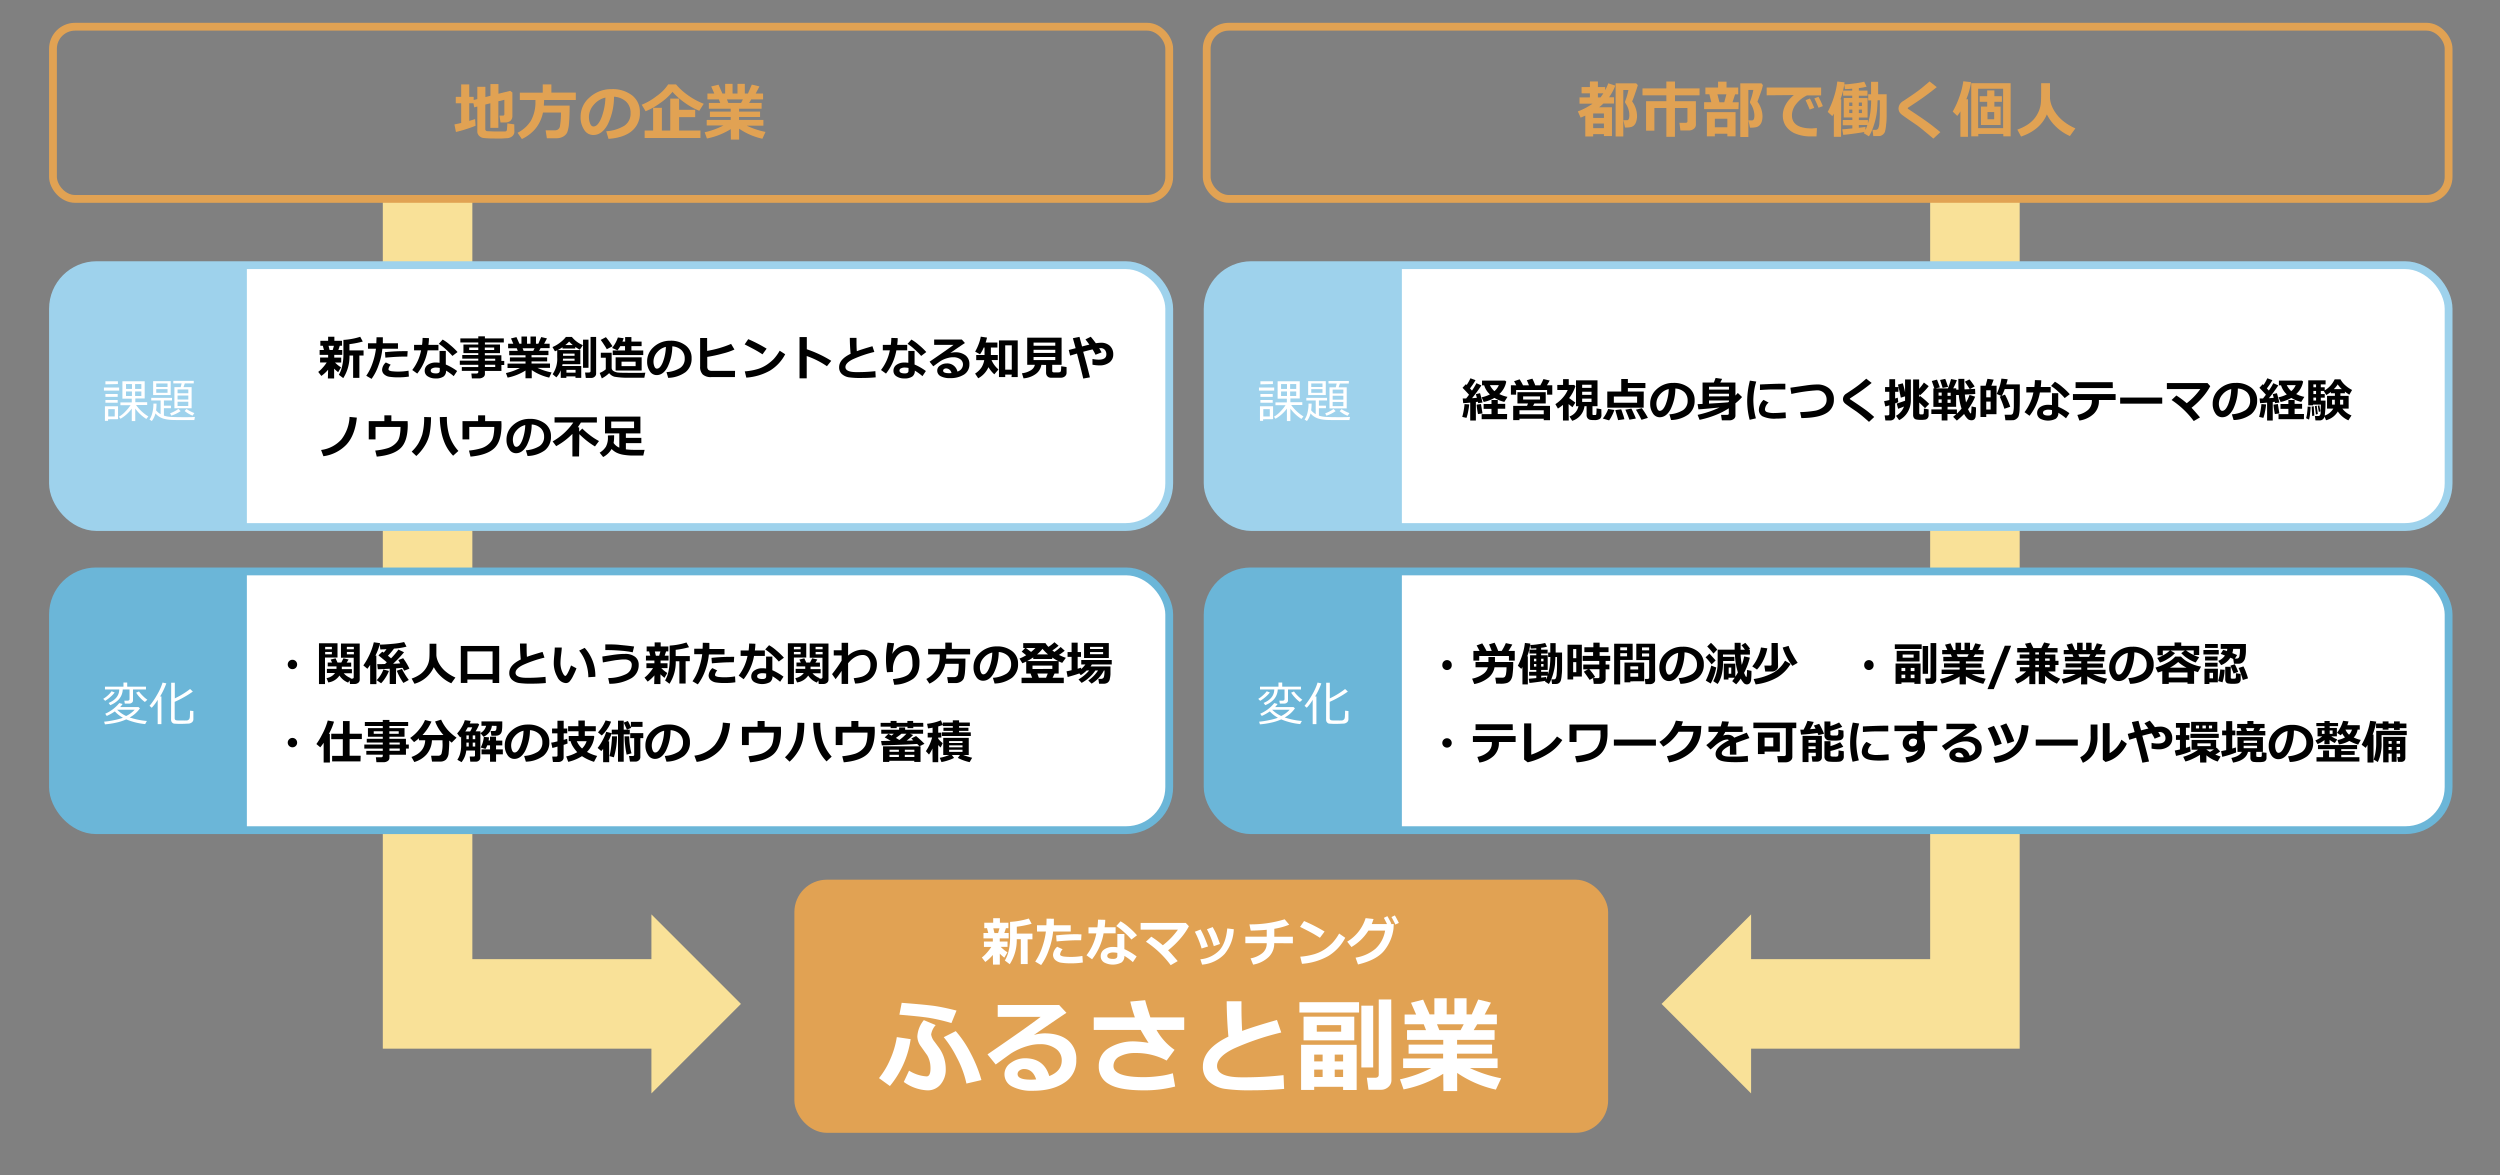 <svg id="レイヤー_1" data-name="レイヤー 1" xmlns="http://www.w3.org/2000/svg" xmlns:xlink="http://www.w3.org/1999/xlink" width="800" height="376.11" viewBox="0 0 800 376.11"><rect x="0" y="0" width="800" height="376.11" fill="#808080" stroke="none"/><defs><style>.cls-1,.cls-6,.cls-7,.cls-9{fill:none;}.cls-2{clip-path:url(#clip-path);}.cls-3{fill:#f9e198;}.cls-10,.cls-3,.cls-8{fill-rule:evenodd;}.cls-4{fill:#e1a253;}.cls-5{fill:#fff;}.cls-6{stroke:#e1a253;}.cls-6,.cls-7,.cls-9{stroke-miterlimit:8;stroke-width:2.5px;}.cls-7{stroke:#9ed2ec;}.cls-8{fill:#9ed2ec;}.cls-9{stroke:#6bb6d8;}.cls-10{fill:#6bb6d8;}</style><clipPath id="clip-path"><rect class="cls-1" width="800" height="450"/></clipPath></defs><title>10_ふるさと副業の構造図</title><g class="cls-2"><polygon class="cls-3" points="617.65 63.6 617.65 306.93 560.35 306.93 560.35 292.6 531.7 321.25 560.35 349.9 560.35 335.57 646.3 335.57 646.3 63.6 617.65 63.6"/><g class="cls-2"><rect class="cls-4" x="254.2" y="281.5" width="260.4" height="81" rx="10.38"/></g><polygon class="cls-3" points="151.15 63.6 151.15 306.93 208.45 306.93 208.45 292.6 237.1 321.25 208.45 349.9 208.45 335.57 122.5 335.57 122.5 63.6 151.15 63.6"/><path class="cls-5" d="M291.41,332.53a30.33,30.33,0,0,1-6.64,15L281.28,345a25.47,25.47,0,0,0,3.62-6.08,28.1,28.1,0,0,0,2.08-7.05Zm14.68-9.15-1.63,4a60.05,60.05,0,0,0-7.19-1.68q-3-.46-9.46-1l.73-3.8q8.43.66,11.07,1.09T306.09,323.38Zm-16.88,22.84,1.69-3.61a12.05,12.05,0,0,0,5.6,1.84c.84,0,1.26-.87,1.26-2.6a10,10,0,0,0-.14-1.66,8.34,8.34,0,0,0-.44-1.52,6.32,6.32,0,0,0-.52-1.05l-2-2.81a5.49,5.49,0,0,1-1.11-3.19,9,9,0,0,1,2.08-5.18l3.79,1.59a5.84,5.84,0,0,0-1.45,3,4.85,4.85,0,0,0,1.11,2.36l1.38,1.88a11.33,11.33,0,0,1,1.61,3.18,12.06,12.06,0,0,1,.57,3.72A7.32,7.32,0,0,1,301,347a5.3,5.3,0,0,1-4.27,1.91A13.89,13.89,0,0,1,289.21,346.22Zm24.85-.6-4.8,1.12a32.07,32.07,0,0,0-3.15-8.47A34.51,34.51,0,0,0,302,331.9l3.84-1.94a34.33,34.33,0,0,1,4.81,7.16A43.28,43.28,0,0,1,314.06,345.62Z"/><path class="cls-5" d="M335.76,344.34q4-1.56,4-5a4.42,4.42,0,0,0-2-3.81,8.3,8.3,0,0,0-4.93-1.39h-.41a12.92,12.92,0,0,0-3.05.44,20.3,20.3,0,0,0-5.87,2.53q-1,.71-4.87,3.53L316,337.4q13.29-9.11,17-12H319.27v-3.8h19.65l2.34,2.5q-3.5,2.33-10.42,7.09a14.08,14.08,0,0,1,3.35-.52c3.19,0,5.7.73,7.51,2.19a7.59,7.59,0,0,1,2.71,6.28,8.28,8.28,0,0,1-3.84,7.34q-3.85,2.57-10.12,2.57a13.45,13.45,0,0,1-6.58-1.37,4.33,4.33,0,0,1-.36-7.59,7.78,7.78,0,0,1,4.53-1.45Q334.1,338.68,335.76,344.34Zm-4.19,1.07c-.71-2.21-2-3.32-3.86-3.32a2.42,2.42,0,0,0-1.44.45,1.36,1.36,0,0,0-.64,1.16c0,1.2,1.4,1.79,4.2,1.79A16,16,0,0,0,331.57,345.41Z"/><path class="cls-5" d="M376.05,347.69a38.94,38.94,0,0,1-10,1.22q-7.9,0-11.17-2a6.22,6.22,0,0,1-3.27-5.68,6.61,6.61,0,0,1,3.27-5.88,15,15,0,0,1,8.25-2.1,36.26,36.26,0,0,1,4.4.47q-1.23-1.89-2.52-4.15H350v-4h13.16a44.13,44.13,0,0,1-1.47-5.07l4.77-.44q.33,1.43,1.66,5.51h10.83v4h-8.87a19.15,19.15,0,0,0,5.78,6.38l-2.54,3.43a20.57,20.57,0,0,0-10-2.41,10.47,10.47,0,0,0-5,1.07,3.37,3.37,0,0,0-2,3.09q0,3.57,9.84,3.56a37.41,37.41,0,0,0,4.78-.35,24.38,24.38,0,0,0,4.37-.9Z"/><path class="cls-5" d="M410.92,348.45q-5.15.44-9.89.44a57.46,57.46,0,0,1-9.2-.47,9.67,9.67,0,0,1-5.06-2.43,6.32,6.32,0,0,1-1.84-4.74q0-5.58,8.16-9.53c-.34-3.74-.53-7.51-.55-11.32h4.73v2q0,3.61.22,7.5,3.76-1.41,11.14-3.51L410,330.4a85,85,0,0,0-15.25,5.18c-3.52,1.73-5.29,3.58-5.29,5.55q0,3.62,7.95,3.61h1.52a114,114,0,0,0,11.8-.7Z"/><path class="cls-5" d="M434.9,324H415.81v-3.3H434.9Zm-5.11,23.78h-9.25v1h-4.19V334.34h17.78v14.45h-4.34Zm3.58-14.88H417.14v-7.56h16.23Zm-10.13,4.58h-2.7v2.17h2.7Zm-2.7,7.17h2.7v-2.37h-2.7Zm8.63-14.52v-2.09h-7.8v2.09Zm.62,9.52v-2.17h-2.68v2.17Zm-2.68,5h2.68v-2.37h-2.68Zm12.31-3.07h-3.79V321.82h3.79Zm5.84,4.07a2.82,2.82,0,0,1-1,2.19,3.42,3.42,0,0,1-2.34.89h-4l-.53-3.85H440c.8,0,1.2-.34,1.2-1V319.82h4Z"/><path class="cls-5" d="M461.84,343.61a37.8,37.8,0,0,1-12.7,5L448,345.39a40.51,40.51,0,0,0,10-3.6H449V338.7h12.8v-1.53H450.75v-2.9h11.09v-1.52H450.25v-3.11h6.08l-.73-1.87h-6.12v-3.12h3.68l-1.64-3.77,3.88-1,2.08,4.73H459v-5.17h3.94v5.17h2.47v-5.17h3.89v5.17h1.67l2.06-4.77,4.07,1-2,3.81H479v3.12h-6.29l-1.13,1.87h6.69v3.11h-12v1.52h11.19v2.9H466.23v1.53h13v3.09h-8.86a42.9,42.9,0,0,0,10,3.26l-1.69,3.63a35.27,35.27,0,0,1-12.39-5.35v5.82h-4.39Zm-2-15.84.75,1.87h6.8l1-1.87Z"/><path class="cls-5" d="M317.71,305.58a12.94,12.94,0,0,1-2.42,2.25l-1.1-1.43a10.22,10.22,0,0,0,1.54-1.45,13.92,13.92,0,0,0,1.49-1.93h-2.36v-1.74h2.85v-1h-3v-1.73h1.53l-.39-1.52h-.88v-1.75h2.85v-1.46h2.15v1.46h2.72v1.75h-.79l-.51,1.52h1.39v1.73h-2.86v1h2.49V303h-2.19a12.88,12.88,0,0,0,2.16,1.74l-1,1.72a15.29,15.29,0,0,1-1.44-1.28v3.5h-2.18Zm.15-8.52.37,1.52h1.17l.43-1.52Zm11,11.44h-2.2v-7.95h-1.3a14.27,14.27,0,0,1-2.24,8l-1.57-1.19a10.21,10.21,0,0,0,1.15-2.82,18.26,18.26,0,0,0,.52-4.79V295a24.42,24.42,0,0,0,6-1.08l.91,1.69a34.25,34.25,0,0,1-4.75.94v2.2h5v1.83h-1.54Z"/><path class="cls-5" d="M337.24,294c0,.2,0,.55,0,1s0,.73,0,1.09h5.39v2H337a23,23,0,0,1-1.36,5.84,17.85,17.85,0,0,1-2.48,4.89l-1.89-1.12a18.28,18.28,0,0,0,2.18-4.43,24.43,24.43,0,0,0,1.24-5.18h-2.85v-2h3q.06-1.32.06-2.13Zm9.27,14a25,25,0,0,1-3.87.27,19.74,19.74,0,0,1-2.95-.19,3.63,3.63,0,0,1-2-.88,2.22,2.22,0,0,1-.72-1.64,3.81,3.81,0,0,1,1.33-2.6l1.74.82a2.86,2.86,0,0,0-.81,1.58.53.53,0,0,0,.3.47,3.26,3.26,0,0,0,1.18.29,19.83,19.83,0,0,0,2,.1,21.19,21.19,0,0,0,3.66-.32Zm-.43-9.06-.12,1.94c-.31,0-.63,0-1,0-1.84,0-4.13.13-6.85.38l-.15-1.94a61.71,61.71,0,0,1,6.8-.38Q345.57,299,346.08,299Z"/><path class="cls-5" d="M353.68,294.34c0,.87-.11,1.66-.19,2.38H357v1.95h-3.85a18.63,18.63,0,0,1-3.69,8.3l-1.79-1.28a16.61,16.61,0,0,0,3.16-7h-2.51v-1.95h2.85a20.83,20.83,0,0,0,.19-2.46Zm10.05,11.73-1.21,1.81a18.37,18.37,0,0,0-2.72-2,2.47,2.47,0,0,1-.88,2.09,5.92,5.92,0,0,1-5.61,0,2.26,2.26,0,0,1-1.08-2,2.5,2.5,0,0,1,1.14-2.16,4.75,4.75,0,0,1,2.79-.79,10,10,0,0,1,1.39.09v-4.24h2.25v4.85A20.43,20.43,0,0,1,363.73,306.07Zm-6.18-1.14a6.89,6.89,0,0,0-1.39-.14,2.73,2.73,0,0,0-1.29.28.87.87,0,0,0-.54.78c0,.68.63,1,1.9,1q1.32,0,1.32-1Zm6.29-5.64-1.78,1.36a24.67,24.67,0,0,0-2.36-2.37,17.46,17.46,0,0,0-2.49-1.95l1.37-1.51a15.85,15.85,0,0,1,2.7,1.95A23.65,23.65,0,0,1,363.84,299.29Z"/><path class="cls-5" d="M376.87,307.55l-2.25,1.31a31,31,0,0,0-7.92-7.51l1.72-1.61a31.6,31.6,0,0,1,3.69,2.75,24.36,24.36,0,0,0,4.83-5H365v-2.15h14.45l1,1.06a21.14,21.14,0,0,1-2.78,4,27.21,27.21,0,0,1-3.89,3.71C374.22,304.51,375.25,305.68,376.87,307.55Z"/><path class="cls-5" d="M386.57,302.87l-2.06.65a27.83,27.83,0,0,0-2.16-5.36l1.85-.72c.32.6.63,1.21.92,1.83S385.9,301.1,386.57,302.87Zm8.24-5.52a13.39,13.39,0,0,1-2.93,7.92,11.16,11.16,0,0,1-7.21,3.41l-.55-1.71A9.66,9.66,0,0,0,390.3,304q2-2.34,2.42-6.9Zm-4.4,4.72-2,.7a28.09,28.09,0,0,0-2.19-5.4l1.83-.72c.52.93.88,1.63,1.09,2.1S389.75,300.32,390.41,302.07Z"/><path class="cls-5" d="M407.75,301.81a6,6,0,0,1-1.75,4.41,9.58,9.58,0,0,1-5,2.46l-.82-2a8.31,8.31,0,0,0,3.77-1.68,3.92,3.92,0,0,0,1.4-3.17h-6.84v-2.1h6.84v-2.2c-1.38.13-3.09.22-5.12.27l-.42-2a36.79,36.79,0,0,0,11.28-1.63l1.46,1.73a22.19,22.19,0,0,1-4.77,1.32v2.54h5.94v2.1Z"/><path class="cls-5" d="M423.87,298.09l-1.49,2c-.81-.52-1.52-.95-2.15-1.31s-2-1.08-4.21-2.18l1.28-1.87A52.38,52.38,0,0,1,423.87,298.09Zm6.61,2a14.84,14.84,0,0,1-5.41,5.83,20.06,20.06,0,0,1-8.44,2.5l-.55-2.28a21.94,21.94,0,0,0,4.65-.85,12.63,12.63,0,0,0,3.26-1.56,17,17,0,0,0,2.38-2,15.84,15.84,0,0,0,2.15-3Z"/><path class="cls-5" d="M446,295.71l-.08,1.48a13.94,13.94,0,0,1-2.9,6.91q-2.42,3.09-8.46,4.53l-.78-2.18a13.17,13.17,0,0,0,6.34-2.82,10.11,10.11,0,0,0,3.11-5.84h-5.34a15.88,15.88,0,0,1-5.43,5.26l-1.36-1.72A13.4,13.4,0,0,0,437,293.8l2.54.28c-.23.69-.43,1.23-.59,1.63h4.89c-.39-.83-.74-1.49-1-2l1.12-.54c.38.63.81,1.43,1.28,2.4l-.28.13Zm1.64-.37-1.13.51a24.3,24.3,0,0,0-1.24-2.39l1.08-.53C446.73,293.56,447.16,294.37,447.63,295.34Z"/><g class="cls-2"><rect class="cls-6" x="16.95" y="8.55" width="357.2" height="55.1" rx="7.06"/></g><path class="cls-4" d="M164.6,42.17a1.81,1.81,0,0,1-.3,1,2.1,2.1,0,0,1-.81.72,3.13,3.13,0,0,1-1.14.33c-.4,0-1,.07-1.83.1l-2.21,0c-.74,0-1.49,0-2.27-.06a12.44,12.44,0,0,1-1.59-.15,2.31,2.31,0,0,1-.84-.4,2,2,0,0,1-.87-1.72V34.1l-1,.25-.23-1.3h-1.35v5.63c.67-.19,1.3-.39,1.88-.57l.14,2.13a45.06,45.06,0,0,1-6.28,2l-.48-2.43c.65-.12,1.38-.28,2.16-.46V33.05h-1.73V31h1.73V27h2.58V31h1.42v1l1.16-.29V27.77h2.58v3.29l1.62-.41V26.9h2.56V30l3.76-.93.7.52v7.56a1.91,1.91,0,0,1-.61,1.49,2.39,2.39,0,0,1-1.66.55h-1.53L159.84,37h1c.37,0,.55-.14.55-.44V31.93l-1.92.48v8.5h-2.56V33.05l-1.62.41v7.83a.68.68,0,0,0,.6.7c.87,0,1.71.08,2.52.08l1.9,0,1.32,0a.67.67,0,0,0,.38-.14.64.64,0,0,0,.21-.37c0-.17.08-.86.13-2.07l2.22.3Z"/><path class="cls-4" d="M174.11,32c0,.73-.06,1.33-.1,1.8h8.27c0,2.28-.06,4.11-.18,5.5a11.86,11.86,0,0,1-.54,2.94,3,3,0,0,1-1.28,1.43,4.24,4.24,0,0,1-2.24.57H175l-.4-2.54h3a1.55,1.55,0,0,0,1.61-1.49,23.44,23.44,0,0,0,.29-4.19h-5.75a12,12,0,0,1-2.37,5.12A12.69,12.69,0,0,1,167,44.49l-1.38-2a10.68,10.68,0,0,0,4.26-3.84,12.19,12.19,0,0,0,1.46-6.2V32h-5V29.65h7.34V27h2.76v2.64h7.82V32Z"/><path class="cls-4" d="M194.72,44.44,194,42a12.66,12.66,0,0,0,5.83-1.79,4.6,4.6,0,0,0,1.95-4.05,4.84,4.84,0,0,0-1.4-3.62,6.27,6.27,0,0,0-3.9-1.59,20.17,20.17,0,0,1-2,8.86c-1.22,2.26-2.77,3.39-4.63,3.39a3.39,3.39,0,0,1-2.94-1.71,7,7,0,0,1-1.12-3.92v-.25a8,8,0,0,1,2.72-6,10.28,10.28,0,0,1,6.86-2.8h.4a10.19,10.19,0,0,1,6.5,2A6.6,6.6,0,0,1,204.76,36a7.26,7.26,0,0,1-2.56,5.91Q199.64,44.07,194.72,44.44Zm-1-13.21A6.93,6.93,0,0,0,190,33.54a5.92,5.92,0,0,0-1.54,3.94,5.46,5.46,0,0,0,.38,2.05c.26.63.61.94,1.07.94.92,0,1.75-.89,2.5-2.68A19.71,19.71,0,0,0,193.74,31.23Z"/><path class="cls-4" d="M225.2,33.21l-1.43,2.24A21.1,21.1,0,0,1,219.3,33a23.39,23.39,0,0,1-4.1-3.6,18.81,18.81,0,0,1-3.95,3.58,21.69,21.69,0,0,1-4.65,2.62l-1.26-2.08a19.25,19.25,0,0,0,4.76-2.76A13.68,13.68,0,0,0,213.82,27h2.5a19.73,19.73,0,0,0,3.5,3.24A22.83,22.83,0,0,0,225.2,33.21ZM209,41.77V34.5h2.8v7.27h2.68V31.56h2.84v3.57h5.14v2.36h-5.14v4.28h6.82v2.4H206.29v-2.4Z"/><path class="cls-4" d="M233.84,41.32a22.79,22.79,0,0,1-7.62,3l-.72-2a24.12,24.12,0,0,0,6-2.17h-5.35V38.37h7.68v-.92h-6.66V35.71h6.66v-.92h-7V32.93h3.65l-.44-1.12h-3.67V29.93h2.21l-1-2.26,2.34-.58,1.25,2.84h.88v-3.1h2.37v3.1H236v-3.1h2.34v3.1h1l1.24-2.86,2.44.58-1.2,2.28h2.36v1.88h-3.78l-.68,1.12h4v1.86h-7.22v.92h6.72v1.74h-6.72v.92h7.78v1.85h-5.32a26,26,0,0,0,6,2l-1,2.18a21.32,21.32,0,0,1-7.44-3.22v3.5h-2.64Zm-1.23-9.51.45,1.12h4.08l.59-1.12Z"/><g class="cls-2"><rect class="cls-5" x="386.45" y="84.85" width="397.1" height="83.8" rx="13.97"/><rect class="cls-7" x="386.45" y="84.85" width="397.1" height="83.8" rx="13.97"/></g><path d="M470.15,129.41a21,21,0,0,1-.36,2.36,12.15,12.15,0,0,1-.52,1.95l-1.35-.31a21.9,21.9,0,0,0,.73-4.1Zm2.13,5.17h-1.81v-5.74c-1,.1-1.75.15-2.24.17l-.16-1.51,1.1,0c.35-.44.66-.83.92-1.19-.54-.62-1.24-1.36-2.08-2.22l1.07-1.15.25.26a13.82,13.82,0,0,0,1.21-2.15l1.63.6a21.38,21.38,0,0,1-1.78,2.64l.64.69a17.33,17.33,0,0,0,1.43-2.36l1.59.71a48.3,48.3,0,0,1-3,4.09l1.54-.11c-.15-.61-.26-1-.32-1.18l1.34-.31c.22.71.48,1.7.79,3L473,129a2.87,2.87,0,0,0-.07-.44l-.65.09Zm2.12-2.28-1.44.2a26.73,26.73,0,0,1-.45-3l1.41-.21Zm7.85,1.85h-8.12v-1.62h3.15v-1.7h-2.52v-1.56h2.52V128h2v1.23h2.39v1.56h-2.39v1.7h3ZM482,122.1a7,7,0,0,1-2.22,4,10.78,10.78,0,0,0,2.61.9l-1,1.61a10.87,10.87,0,0,1-3.17-1.28,11,11,0,0,1-3.43,1.3l-.66-1.49a10.71,10.71,0,0,0,2.65-.93,6.41,6.41,0,0,1-1.84-2.91h-.69v-1.5h7.37Zm-3.78,3.05a4.86,4.86,0,0,0,1.4-1.9h-2.85A6.44,6.44,0,0,0,478.19,125.15Z"/><path d="M485.21,123.3c-.27-.52-.51-1-.72-1.3l1.79-.62a15.05,15.05,0,0,1,1.08,1.92h1.91c-.28-.7-.51-1.24-.68-1.63l1.77-.5a21.35,21.35,0,0,1,.92,2.13h1.62a16,16,0,0,0,1-2l2,.46c-.27.5-.57,1-.89,1.53h1.72v3h-1.66v-1.49h-9.91v1.49h-1.67v-3ZM494,134h-7.78v.44h-2v-4.57h4.43l.32-.77h-3.39v-3.59h9.05v3.59H491l-.42.77H496v4.59h-2Zm-7.78-1.43H494v-1.28h-7.78Zm6.59-4.73v-1h-5.41v1Z"/><path d="M502,134.56h-1.85v-5a13.21,13.21,0,0,1-1.62,1.18l-.81-1.41a11.08,11.08,0,0,0,2.37-2.06,9.26,9.26,0,0,0,1.58-2.47h-3.33v-1.62h1.84v-1.86H502v1.86h1.72l.4.4a11.7,11.7,0,0,1-2,3.8c.09.08.75.56,2,1.44l-.93,1.49c-.57-.45-1-.79-1.24-1Zm10.46-1.77A1.55,1.55,0,0,1,512,134a3,3,0,0,1-1.91.42,6.07,6.07,0,0,1-1.34-.1,1.48,1.48,0,0,1-.72-.49,1.59,1.59,0,0,1-.32-1v-2.85h-.68a5.59,5.59,0,0,1-3.93,4.68l-.86-1.39a4.4,4.4,0,0,0,2.86-3.29h-.78v-8.28h6.88v8.28h-1.61v2.53a.27.27,0,0,0,.3.3h.58a.33.33,0,0,0,.34-.27,11.49,11.49,0,0,0,.08-1.84l1.54.24Zm-3.17-8.68v-1h-3v1Zm-3,2.25h3v-1h-3Zm3,1.2h-3v1.06h3Z"/><path d="M516.58,131.2a10.54,10.54,0,0,1-.77,1.82,7.76,7.76,0,0,1-.91,1.5l-2-.59a10.65,10.65,0,0,0,1.72-3.06Zm9.39-.75H514.33v-5.16h4.47v-4h2.12v1.26h5.61v1.63h-5.61v1.11H526Zm-2.1-1.57v-2h-7.44v2Zm-4.07,5.27-2,.3-.9-3.22,1.88-.25c.1.23.29.77.57,1.61A11.8,11.8,0,0,1,519.8,134.15Zm3.67-.22-2.05.38c-.34-.9-.77-2-1.3-3.2l1.92-.36c.14.26.4.8.77,1.61S523.4,133.7,523.47,133.93Zm3.86-.21-2.06.62a35.49,35.49,0,0,0-1.77-3.23l1.88-.49A24.34,24.34,0,0,1,527.33,133.72Z"/><path d="M534.75,134.41l-.55-1.83a9.68,9.68,0,0,0,4.38-1.34,3.47,3.47,0,0,0,1.46-3,3.64,3.64,0,0,0-1-2.72,4.68,4.68,0,0,0-2.93-1.19,15.06,15.06,0,0,1-1.53,6.64q-1.38,2.55-3.48,2.55a2.54,2.54,0,0,1-2.2-1.29,5.22,5.22,0,0,1-.84-2.94v-.18a6.05,6.05,0,0,1,2-4.49,7.65,7.65,0,0,1,5.14-2.09h.3a7.68,7.68,0,0,1,4.88,1.5,4.93,4.93,0,0,1,1.9,4.09,5.47,5.47,0,0,1-1.92,4.44A9.76,9.76,0,0,1,534.75,134.41ZM534,124.5a5.19,5.19,0,0,0-2.81,1.73,4.47,4.47,0,0,0-1.15,3,4.1,4.1,0,0,0,.29,1.54c.19.46.45.7.79.7.69,0,1.32-.67,1.88-2A15,15,0,0,0,534,124.5Z"/><path d="M550.27,130.39q-4.72.48-6.77.61l-.27-1.67,1.59-.08v-6.84h3.61c.18-.41.37-.9.56-1.47l2.09.3q-.2.42-.6,1.17h4.86v4.17l.76-.83,1.36,1.3a14,14,0,0,1-2.12,2V133a1.3,1.3,0,0,1-.56,1.08,2.17,2.17,0,0,1-1.34.43H551l-.27-1.75h2a.52.52,0,0,0,.34-.12.32.32,0,0,0,.15-.27v-1.72a23.11,23.11,0,0,1-4,2.07,30.76,30.76,0,0,1-5.36,1.63l-.63-1.6a30.63,30.63,0,0,0,3.45-.93A30.08,30.08,0,0,0,550.27,130.39Zm3-5.72v-.91h-6.39v.91Zm0,2.15V126h-6.39v.86Zm-6.39,2.33q4.1-.22,6.1-.41l.29-.22v-.37h-6.39Z"/><path d="M562,122.1a21.93,21.93,0,0,0-.93,5.66,23,23,0,0,0,.82,6.11l-2,.47a24.18,24.18,0,0,1-.79-6,26.65,26.65,0,0,1,.87-6.54Zm9.47,11.69c-1.2.12-2.22.17-3.07.17a9,9,0,0,1-4.39-.74,2.37,2.37,0,0,1-1.17-2.12,4.55,4.55,0,0,1,1.5-3.14l1.62.87a3.08,3.08,0,0,0-1.18,2.2.94.94,0,0,0,.62.83,6.88,6.88,0,0,0,2.54.3q1,0,3.45-.21Zm-.16-9.17h-.62c-.64,0-1.7,0-3.18,0s-2.93.1-4.32.19v-1.78q5-.24,6.86-.24c.5,0,.92,0,1.26,0Z"/><path d="M576.43,133.79l-.39-1.91a34.14,34.14,0,0,0,4.61-.42,5.82,5.82,0,0,0,2.8-1.21,2.88,2.88,0,0,0,1.06-2.33,2.94,2.94,0,0,0-.84-2.2,3.14,3.14,0,0,0-2.25-.82,53.8,53.8,0,0,0-8.19,1.17l-.31-2,4.88-.71a26.57,26.57,0,0,1,3.56-.33,5.91,5.91,0,0,1,4,1.28,4.39,4.39,0,0,1,1.48,3.53,4.82,4.82,0,0,1-2.45,4.39Q581.92,133.72,576.43,133.79Z"/><path d="M599.75,133.43,598.08,135,596,133.19c-.65-.54-1.27-1-1.86-1.45l-1.69-1.15c-1.08-.75-1.74-1.23-2-1.45a2.22,2.22,0,0,1-.55-.69,1.86,1.86,0,0,1-.15-.77,2.12,2.12,0,0,1,1.12-1.76l1.76-1.17c.91-.62,1.64-1.14,2.19-1.57s1.34-1.09,2.38-2l1.73,1.36a63,63,0,0,1-5.69,4.14l-.76.5-.52.35a.22.22,0,0,0,0,.09s0,.09,0,.1l1.33.89c1.68,1.12,2.94,2,3.81,2.63S598.84,132.63,599.75,133.43Z"/><path d="M607.45,128.7c-.29.12-.62.25-1,.38v4a1.31,1.31,0,0,1-.47,1.09,1.79,1.79,0,0,1-1.19.38h-1.47l-.23-1.63h1c.33,0,.49-.15.49-.44v-2.77q-.78.24-1.29.36l-.37-1.71c.42-.07,1-.18,1.66-.35v-2.63h-1.36v-1.52h1.36v-2.51h1.86v2.51h1.06v1.52h-1.06v2.14c.34-.09.62-.19.84-.27Zm1.83,1.39c-.63.26-1.25.5-1.88.72l-.45-1.67c.61-.19,1.49-.49,2.67-.9v-1.41l-1.36.43c-.21-1.08-.51-2.47-.92-4.19l1.56-.42q.57,2,.72,2.91v-4.14h1.86v6.63a7.49,7.49,0,0,1-.94,3.68,6.68,6.68,0,0,1-2.82,2.72l-1-1.39A5.55,5.55,0,0,0,609.28,130.09Zm8.07-.85L616,130.63c-.4-.44-1-1-1.84-1.82v3.38a.38.38,0,0,0,.39.41h.6a.39.39,0,0,0,.43-.43l.06-.62c0-.31,0-.57,0-.8l1.51.25v1.87a1.41,1.41,0,0,1-.28.93,1.36,1.36,0,0,1-.66.44,6.45,6.45,0,0,1-1.55.11,6,6,0,0,1-1.57-.14,1.16,1.16,0,0,1-.66-.5,1.73,1.73,0,0,1-.23-.93V121.42h1.92v3a17.21,17.21,0,0,0,1.53-2l1.53,1.15a18.66,18.66,0,0,1-2.75,2.9l-.31-.3v.89l.31-.34A29.74,29.74,0,0,1,617.35,129.24Z"/><path d="M626,132.48h-2.81v2.07h-1.85v-2.07h-3.31V131h3.31v-.8h-2.66v-5.91H619l-.83-2.37,1.67-.44c.27.68.58,1.5.92,2.48l-1.42.33h4a25.87,25.87,0,0,0,1-3l1.86.37a20.17,20.17,0,0,1-1.18,2.6H626v.43l.74,0c-.05-.64-.07-1.79-.07-3.45h1.92c0,.16,0,.35,0,.57,0,.67,0,1.6.07,2.79l3.36-.16.07,1.64-3.34.19c.11.95.23,1.78.38,2.5a11.49,11.49,0,0,0,1.12-2.39l1.8.56a17.47,17.47,0,0,1-2.27,4,7.18,7.18,0,0,0,.42.83,2.86,2.86,0,0,0,.3.46.2.2,0,0,0,.14.05.12.12,0,0,0,.13-.12c0-.08.06-.78.14-2.1l1.41.3c0,1.4-.07,2.32-.11,2.76a1.65,1.65,0,0,1-.37,1,1.28,1.28,0,0,1-1,.36,1.83,1.83,0,0,1-1.07-.32,6.37,6.37,0,0,1-1.26-1.69,23.63,23.63,0,0,1-2.32,2.12L625,133.38C625.36,133.09,625.7,132.79,626,132.48Zm-4.66-6.86h-1v1h1Zm-1,2.19v1.08h1v-1.08Zm3-4-1.7.32c-.2-.67-.48-1.51-.82-2.54l1.65-.35C622.75,121.88,623,122.74,623.38,123.78Zm.87,2.87v-1h-1v1Zm-1,4.35h3v1.33a16.94,16.94,0,0,0,1.49-1.6,18.11,18.11,0,0,1-.87-4.37l-.87,0v3.79h-2.72Zm1-2.11v-1.08h-1v1.08Zm7.64-5.23-1.52.83c-.12-.21-.64-1-1.56-2.38l1.44-.73C630.51,121.69,631.06,122.45,631.89,123.66Z"/><path d="M638.87,132.54H635.6v.89h-1.85v-10h1.65l.58-2.21,2,.27-.74,1.94h1.67ZM637,127.15v-2.26H635.6v2.26Zm0,3.9v-2.53H635.6v2.53Zm4.73,3.43-.25-1.76h1.89a.81.81,0,0,0,.84-.64,9.88,9.88,0,0,0,.22-2.33V130s0-.83,0-2.49v-3h-2.92a13.54,13.54,0,0,1-1,2.25l-1.55-.7a26,26,0,0,0,1-2.65,16.85,16.85,0,0,0,.49-2.25l2,.2A15.31,15.31,0,0,1,642,123h4.34c0,.36,0,.93,0,1.7,0,3,0,5-.06,5.86a8.86,8.86,0,0,1-.31,2.56,2.07,2.07,0,0,1-.73.92,2.13,2.13,0,0,1-1,.43Q644,134.48,641.77,134.48Zm1.51-4.31-1.84.64a33.48,33.48,0,0,0-1.48-3.89l1.67-.64A25,25,0,0,1,643.28,130.17Z"/><path d="M653.2,121.69c0,.79-.09,1.5-.17,2.15h3.19v1.75h-3.45a16.79,16.79,0,0,1-3.32,7.46l-1.6-1.16a14.89,14.89,0,0,0,2.83-6.3h-2.26v-1.75H651a21.57,21.57,0,0,0,.17-2.21Zm9,10.54-1.08,1.63a18.35,18.35,0,0,0-2.45-1.77,2.24,2.24,0,0,1-.79,1.89,5.38,5.38,0,0,1-5,0,2.05,2.05,0,0,1-1-1.79,2.27,2.27,0,0,1,1-1.94,4.31,4.31,0,0,1,2.5-.71,9.61,9.61,0,0,1,1.25.08v-3.8h2v4.35A18.57,18.57,0,0,1,662.23,132.23Zm-5.55-1a6.22,6.22,0,0,0-1.25-.13,2.48,2.48,0,0,0-1.16.26.76.76,0,0,0-.48.7c0,.61.56.92,1.7.92.79,0,1.19-.29,1.19-.86Zm5.65-5.06-1.6,1.21a21,21,0,0,0-2.12-2.12,15.82,15.82,0,0,0-2.23-1.75l1.23-1.36a14.57,14.57,0,0,1,2.42,1.75A19.85,19.85,0,0,1,662.33,126.15Z"/><path d="M677,128h-5.35v.23a5.61,5.61,0,0,1-1.64,4.18,8.51,8.51,0,0,1-4.6,2.17l-.66-1.81a7.12,7.12,0,0,0,3.45-1.61,3.74,3.74,0,0,0,1.2-2.83V128h-6.06v-1.89H677Zm-.9-3.81H664.19v-1.88h11.88Z"/><path d="M691.91,129.17H678.45v-1.95h13.46Z"/><path d="M704,133.56l-2,1.18A28,28,0,0,0,694.9,128l1.54-1.44a28.92,28.92,0,0,1,3.32,2.47,22.33,22.33,0,0,0,4.34-4.52H693.4v-1.93h13l.88,1a19,19,0,0,1-2.5,3.58,24.35,24.35,0,0,1-3.49,3.33C701.65,130.84,702.57,131.88,704,133.56Z"/><path d="M714.75,134.41l-.55-1.83a9.68,9.68,0,0,0,4.38-1.34,3.47,3.47,0,0,0,1.46-3,3.64,3.64,0,0,0-1-2.72,4.68,4.68,0,0,0-2.93-1.19,15.06,15.06,0,0,1-1.53,6.64q-1.38,2.55-3.48,2.55a2.54,2.54,0,0,1-2.2-1.29,5.22,5.22,0,0,1-.84-2.94v-.18a6.05,6.05,0,0,1,2-4.49,7.65,7.65,0,0,1,5.14-2.09h.3a7.68,7.68,0,0,1,4.88,1.5,4.93,4.93,0,0,1,1.9,4.09,5.47,5.47,0,0,1-1.92,4.44A9.76,9.76,0,0,1,714.75,134.41ZM714,124.5a5.19,5.19,0,0,0-2.81,1.73,4.47,4.47,0,0,0-1.15,3,4.1,4.1,0,0,0,.29,1.54c.19.46.45.7.79.7.69,0,1.32-.67,1.88-2A15,15,0,0,0,714,124.5Z"/><path d="M725.15,129.41a21,21,0,0,1-.36,2.36,12.15,12.15,0,0,1-.52,1.95l-1.35-.31a21.9,21.9,0,0,0,.73-4.1Zm2.13,5.17h-1.81v-5.74c-1,.1-1.75.15-2.24.17l-.16-1.51,1.1,0c.35-.44.66-.83.92-1.19-.54-.62-1.24-1.36-2.08-2.22l1.07-1.15.25.26a13.82,13.82,0,0,0,1.21-2.15l1.63.6a21.38,21.38,0,0,1-1.78,2.64l.64.69a17.33,17.33,0,0,0,1.43-2.36l1.59.71a48.3,48.3,0,0,1-3,4.09l1.54-.11c-.15-.61-.26-1-.32-1.18l1.34-.31c.22.71.48,1.7.79,3L728,129a2.87,2.87,0,0,0-.07-.44l-.65.09Zm2.12-2.28-1.44.2a26.73,26.73,0,0,1-.45-3l1.41-.21Zm7.85,1.85h-8.12v-1.62h3.15v-1.7h-2.52v-1.56h2.52V128h2v1.23h2.39v1.56h-2.39v1.7h3ZM737,122.1a7,7,0,0,1-2.22,4,10.78,10.78,0,0,0,2.61.9l-1,1.61a10.87,10.87,0,0,1-3.17-1.28,11,11,0,0,1-3.43,1.3l-.66-1.49a10.71,10.71,0,0,0,2.65-.93,6.41,6.41,0,0,1-1.84-2.91h-.69v-1.5h7.37Zm-3.78,3.05a4.86,4.86,0,0,0,1.4-1.9h-2.85A6.44,6.44,0,0,0,733.19,125.15Z"/><path d="M739.39,130.17a19.4,19.4,0,0,1-.16,2.11,10.25,10.25,0,0,1-.34,2l-.94-.46a9.14,9.14,0,0,0,.33-1.71,19.65,19.65,0,0,0,.17-2Zm8.74,1.46a6.17,6.17,0,0,1-3.8,2.85l-.49-1.21a1.55,1.55,0,0,1-1.67,1.26h-1.23l-.17-1.4h1.06a.65.65,0,0,0,.56-.27,1.48,1.48,0,0,0,.22-.75c0-.32,0-1.2.08-2.64h-2.52v.24h-1.53l0-8h5.55V123h-1.54v.93h1.26v1a8.3,8.3,0,0,0,3.19-3.55h1.85a6.78,6.78,0,0,0,1.63,2,9.85,9.85,0,0,0,2.09,1.41l-.89,1.52a16,16,0,0,1-1.42-1v.54h-1.43v.83h2.64v4.08h-2a6.38,6.38,0,0,0,2.91,2.18l-1,1.57a8,8,0,0,1-3.39-2.86ZM740.58,133l-.68.11-.16-3,.65-.11Zm.56-10h-.86v.93h.86Zm-.86,2.1v1h.86v-1Zm0,2.14v.94h.86v-.94Zm1.42,5.24-.6.15-.33-2.67.57-.13Zm.84-.88-.5.24-.36-2,.52-.13Zm1.37,1.38a5,5,0,0,0,2.74-2.22h-2v-4.08h2.52v-.83h-1.29v-.43a17.36,17.36,0,0,1-1.46,1l-.82-1.32h-.94v1h1.26v1.16h-1.26v.94h1.5A32.23,32.23,0,0,1,743.91,133Zm3.23-5.07h-.88v1.56h.88Zm-.31-3.39h2.56a8.67,8.67,0,0,1-1.33-1.52A7,7,0,0,1,746.83,124.5Zm3,4.95v-1.56h-1v1.56Z"/><g class="cls-2"><path class="cls-8" d="M386.1,152.92V99.78A15.68,15.68,0,0,1,401.78,84.1H448.6v84.5H401.78a15.68,15.68,0,0,1-15.68-15.68"/></g><path class="cls-5" d="M402.87,125v-1h4.87v1Zm1.32,9.16v.51h-1V130h4.19v4.13Zm-.86-11.17V122h4v.9Zm0,4v-.9h3.94v.9Zm0,1.89V128h3.94v.87Zm3,2.05h-2.07v2.34h2.07Zm1.85,3.1-.52-.68a8.57,8.57,0,0,0,2.09-1.69,14,14,0,0,0,1.63-2h-3.23v-.89h3.64v-1.19h-2.95V122h7.08v5.51h-3v1.19h3.82v.89h-3.57a13.3,13.3,0,0,0,3.94,3.67l-.65.8a12.69,12.69,0,0,1-3.54-3.32v4h-1.11v-4A11.63,11.63,0,0,1,408.16,134Zm1.76-9.58h1.9v-1.55h-1.9Zm1.9.81h-1.9v1.46h1.9Zm1-.81h1.95v-1.55h-1.95Zm1.95.81h-1.95v1.46h1.95Z"/><path class="cls-5" d="M432,133.42l-.18,1h-3.31c-2.38,0-3.94,0-4.66-.1a10.26,10.26,0,0,1-1.9-.35,5.77,5.77,0,0,1-1.46-.68,5.08,5.08,0,0,1-1.11-1,7.11,7.11,0,0,1-1.16,2.44l-.75-.47a6.34,6.34,0,0,0,.88-2,11.69,11.69,0,0,0,.37-3.11l1,0a17,17,0,0,1-.15,2.15,5,5,0,0,0,1.46,1.23v-4.39h-3v-.83h6.63v.83h-2.61v1.68h2.25v.81h-2.25V133a8.82,8.82,0,0,0,2.37.42c.92.05,2.53.08,4.83.08C430.57,133.49,431.48,133.47,432,133.42Zm-7.75-7h-5.64v-4.45h5.64Zm-1.06-2.57v-1.14H419.6v1.14Zm0,1.84v-1.17H419.6v1.17Zm4.21,5.86a11,11,0,0,1-2.95,1.47l-.39-.75a10.84,10.84,0,0,0,2.66-1.4Zm4.21-8.81h-2.84l-.42,1.2h2.6v6.75h-5.51v-6.75h2l.31-1.2h-2.63v-.81h6.52Zm-1.74,3.16v-1.22h-3.42v1.22Zm0,2v-1.27h-3.42v1.27Zm0,.71h-3.42v1.36h3.42Zm1.92,3.65-.56.79a9.33,9.33,0,0,1-2.53-1.48l.59-.64A12.67,12.67,0,0,0,431.76,132.17Z"/><g class="cls-2"><rect class="cls-5" x="386.45" y="182.85" width="397.1" height="82.8" rx="13.8"/><rect class="cls-9" x="386.45" y="182.85" width="397.1" height="82.8" rx="13.8"/></g><path d="M464.55,212.73a1.51,1.51,0,1,1-3,0,1.46,1.46,0,0,1,.44-1.06,1.51,1.51,0,0,1,2.13,0A1.46,1.46,0,0,1,464.55,212.73Z"/><path d="M478.25,213.52a5.49,5.49,0,0,1-2,3.38,10.17,10.17,0,0,1-4.49,2l-.68-1.73a8.78,8.78,0,0,0,3.51-1.48,3.74,3.74,0,0,0,1.53-2.16h-3.95v-1.7h4.13v-1.58h2.09v1.58h5.84a26.23,26.23,0,0,1-.26,4.33,3.72,3.72,0,0,1-.68,1.67,2.68,2.68,0,0,1-1,.71,6.88,6.88,0,0,1-2.28.24h-1.23l-.28-1.93h2.31a1.08,1.08,0,0,0,.72-.24,2,2,0,0,0,.41-1.09,11.57,11.57,0,0,0,.15-2Zm-4.79-5.22c-.36-.72-.67-1.3-.94-1.76l1.8-.66c.42.65.88,1.46,1.37,2.42h1.67c-.33-.85-.62-1.55-.86-2.11l1.77-.52a22.58,22.58,0,0,1,1.15,2.63h1.12a16.38,16.38,0,0,0,1.33-2.51l2.07.46c-.37.68-.78,1.36-1.22,2.05h2v3.09h-1.86v-1.48h-9.51v1.48h-1.86V208.3Z"/><path d="M488.91,219h-1.73v-5.55c-.11.18-.23.38-.37.59l-1.1-1a21.71,21.71,0,0,0,1.47-3.6,19.3,19.3,0,0,0,.79-3.7l1.74.21a17.51,17.51,0,0,1-1,4.08h.19Zm5.62-1.16c-.55.12-1.44.26-2.65.42s-2,.26-2.45.28l-.23-1.34,2.42-.21v-.78h-2.3v-1.24h2.3v-.6h-2v-4.68h2v-.56h-2.19v-1.23h2.19v-.46c-.73.06-1.31.1-1.75.1l-.2-1.15q1.06,0,2.55-.24a17.67,17.67,0,0,0,2.23-.4l.57,1.19a10.09,10.09,0,0,1-1.86.34v.62h2.08v1.23h-2.08v.56h2.1v4.68h-2.1v.6h2.18v.83a20.56,20.56,0,0,0,.6-2.69,28.76,28.76,0,0,0,.18-2.87h-.71v-1.44h.69v-3h1.71v3h2.05v4.61c0,.82,0,1.68-.12,2.56a9.62,9.62,0,0,1-.28,1.8,1.67,1.67,0,0,1-.57.79,1.5,1.5,0,0,1-.94.31h-1.29l-.2-1.48h.77a.71.71,0,0,0,.59-.27,3.6,3.6,0,0,0,.32-1.51c.07-.83.11-1.59.11-2.27l0-3.1h-.53q-.06,1.57-.12,2.4a14.73,14.73,0,0,1-.35,2,17.14,17.14,0,0,1-.68,2.31,10.21,10.21,0,0,1-.93,1.93l-1.24-.79Zm-2.91-7.05h-.75v.83h.75Zm0,1.69h-.75v.83h.75Zm2.3-.86v-.83h-.76v.83Zm0,1.69v-.83h-.76v.83Zm-.76,3.53c.84-.1,1.37-.16,1.59-.21v.78a7.74,7.74,0,0,0,.46-1.2h-2Z"/><path d="M506.19,216.5h-2.77v.93h-1.81V206.31h4.58Zm-1.78-5.88v-2.91h-1v2.91Zm0,4.49v-3.23h-1v3.23Zm6,1.54-1.74.91c-.55-.84-1.16-1.71-1.85-2.62l1.34-.75h-1.52v-1.54h5.12V211.5h-5.3v-1.62h3.33v-1.2H507v-1.56h2.88v-1.47h2v1.47h2.85v1.56h-2.85v1.2h3.39v1.62H513.8v1.15H515v1.54H513.8v3a1.48,1.48,0,0,1-.52,1.21,2.12,2.12,0,0,1-1.41.43H510l-.24-1.83h1.59c.31,0,.47-.15.47-.44v-2.41h-3.22A20.06,20.06,0,0,1,510.46,216.65Z"/><path d="M522.46,211.17h-4V219h-1.93V206h5.91Zm-1.8-3.09v-.93h-2.18v.93Zm0,1.94v-1h-2.18v1Zm1.05,8v.33h-1.88V212h6.31V218Zm2.5-3.79v-1h-2.5v1Zm-2.5,2.32h2.5v-1.12h-2.5Zm7.93,1a1.19,1.19,0,0,1-.48,1,1.81,1.81,0,0,1-1.15.38h-1.47l-.2-1.67h.92a.51.51,0,0,0,.32-.12.37.37,0,0,0,.15-.3v-5.61h-4.11V206h6Zm-4.2-9.45h2.29v-.93h-2.29Zm2.29,1h-2.29v1h2.29Z"/><path d="M537.73,218.83l-.54-1.83a9.52,9.52,0,0,0,4.37-1.34,3.44,3.44,0,0,0,1.47-3,3.62,3.62,0,0,0-1.06-2.71,4.71,4.71,0,0,0-2.92-1.2,15.1,15.1,0,0,1-1.54,6.65c-.92,1.7-2.07,2.55-3.47,2.55a2.56,2.56,0,0,1-2.21-1.29,5.27,5.27,0,0,1-.84-2.94v-.18a6.05,6.05,0,0,1,2-4.49,7.73,7.73,0,0,1,5.15-2.1h.3a7.57,7.57,0,0,1,4.87,1.51,4.93,4.93,0,0,1,1.91,4.09,5.47,5.47,0,0,1-1.92,4.44A9.84,9.84,0,0,1,537.73,218.83Zm-.74-9.91a5.22,5.22,0,0,0-2.8,1.73,4.44,4.44,0,0,0-1.15,3,4.06,4.06,0,0,0,.28,1.54c.19.47.46.7.8.7.69,0,1.31-.66,1.87-2A14.52,14.52,0,0,0,537,208.92Z"/><path d="M549,211.34l-1.29,1.26a20,20,0,0,0-1.93-2.25l1.23-1.2C547.49,209.65,548.16,210.38,549,211.34Zm.19,2.25a18,18,0,0,1-1.75,5.13l-1.59-.93A22.64,22.64,0,0,0,547.6,213Zm.33-5.72-1.21,1.28a23.4,23.4,0,0,0-2-2.27l1.2-1.18A20.25,20.25,0,0,1,549.52,207.87Zm5.59,9h-2v.57h-1.5v-5.07h3.69v4.17a13.82,13.82,0,0,0,.83-1.37,21.78,21.78,0,0,1-.95-5.71h-3.83v.73H555v1.34h-3.6q0,4.94-1.76,7.34l-1.4-.9a12.47,12.47,0,0,0,1.41-6.16v-3.92h5.44V205.7H557v2.21h1.37a15.94,15.94,0,0,0-1.09-1.42l1.21-.79a17.45,17.45,0,0,1,1.52,1.88l-.48.33h.44v1.57H557a23.87,23.87,0,0,0,.37,3.28,16.21,16.21,0,0,0,.76-2.71l1.81.39a20.47,20.47,0,0,1-1.84,4.88c.11.26.23.52.35.78s.21.4.24.44a.15.15,0,0,0,.13.05.09.09,0,0,0,.08,0,4.11,4.11,0,0,0,.09-.68q.06-.63.06-1.53l1.42.3V215a22,22,0,0,1-.11,2.45,1.86,1.86,0,0,1-.5,1.23,1.32,1.32,0,0,1-.85.33,1.35,1.35,0,0,1-.89-.32,5.87,5.87,0,0,1-1.08-1.54,12.51,12.51,0,0,1-1.47,1.83l-1.26-1C554.58,217.59,554.86,217.24,555.11,216.89ZM554,215.6v-2h-.82v2Z"/><path d="M565.54,207.47a15.32,15.32,0,0,1-1.23,3.72,11.72,11.72,0,0,1-2.07,3.06l-1.52-1a12.17,12.17,0,0,0,1.88-3.12,13,13,0,0,0,.91-2.94Zm7.44,5a12.69,12.69,0,0,1-4.1,4.21,18.43,18.43,0,0,1-7.07,2.33l-.63-1.72a19.42,19.42,0,0,0,6.35-2.07,10,10,0,0,0,3.68-3.8Zm-4,.77a1.45,1.45,0,0,1-.6,1.18,2.14,2.14,0,0,1-1.37.48h-2.14L564.6,213h1.84c.3,0,.45-.12.45-.37v-6.88h2Zm6.32-1.16-1.74,1a19,19,0,0,1-3.1-5.86l1.9-.54a12.31,12.31,0,0,0,1.31,2.84A26.19,26.19,0,0,0,575.27,212.12Z"/><path d="M599.55,212.73a1.51,1.51,0,1,1-3,0,1.46,1.46,0,0,1,.44-1.06,1.51,1.51,0,0,1,2.13,0A1.46,1.46,0,0,1,599.55,212.73Z"/><path d="M614.94,207.67h-8.6v-1.49h8.6Zm-2.3,10.7h-4.17v.46h-1.89v-6.51h8v6.51h-2Zm1.61-6.7h-7.31v-3.4h7.31Zm-4.57,2.07h-1.21v1h1.21ZM608.47,217h1.21V215.9h-1.21Zm3.89-6.54v-1h-3.52v1Zm.28,4.28v-1h-1.21v1ZM611.43,217h1.21V215.9h-1.21Zm5.54-1.39h-1.71v-8.9H617Zm2.63,1.83a1.26,1.26,0,0,1-.46,1,1.57,1.57,0,0,1-1.06.41H616.3l-.24-1.74h1.18q.54,0,.54-.45V205.78h1.82Z"/><path d="M627.07,216.49a17.09,17.09,0,0,1-5.72,2.27l-.53-1.46a18.3,18.3,0,0,0,4.5-1.63h-4v-1.39h5.76v-.69h-5v-1.3h5v-.69h-5.22v-1.4h2.74l-.33-.84H621.5V208h1.66l-.74-1.7,1.75-.43.94,2.13h.66v-2.33h1.78V208h1.11v-2.33h1.75V208h.76l.93-2.14,1.83.43L633,208h1.76v1.41H632l-.51.84h3v1.4h-5.41v.69h5v1.3h-5v.69h5.84v1.39h-4a19.77,19.77,0,0,0,4.5,1.47l-.76,1.64a16,16,0,0,1-5.58-2.41V219h-2Zm-.92-7.13.34.84h3.06l.44-.84Z"/><path d="M643.57,206.63,638,220.52h-2l5.54-13.89Z"/><path d="M649.38,216.26a12.09,12.09,0,0,1-3.86,2.49l-.78-1.47a11.86,11.86,0,0,0,3.62-2.44h-2V213.5h3v-.72h-4v-1.35h4v-.72H646.3v-1.28h3.08v-.66h-3.86v-1.4h3.15L648,206l1.81-.37.86,1.76h2.55l.9-1.81,1.92.42-.84,1.39h3.21v1.4h-4v.66h3.31v2h1v1.35h-1v2.06h-2.33a13.22,13.22,0,0,0,3.91,2.32l-1.09,1.6a13.73,13.73,0,0,1-3.8-2.54v2.68h-2v-4.06H651.3v4.06h-1.92Zm1.92-7.49v.66h1.16v-.66Zm0,1.94v.72h1.16v-.72Zm0,2.07v.72h1.16v-.72Zm4.6-1.35v-.72h-1.47v.72Zm-1.47,2.07h1.47v-.72h-1.47Z"/><path d="M666,216.49a17.18,17.18,0,0,1-5.72,2.27l-.54-1.46a18.53,18.53,0,0,0,4.51-1.63h-4v-1.39H666v-.69h-5v-1.3h5v-.69h-5.23v-1.4h2.74l-.33-.84H660.4V208h1.66l-.74-1.7,1.75-.43L664,208h.67v-2.33h1.77V208h1.12v-2.33h1.75V208h.75l.93-2.14,1.83.43-.9,1.71h1.77v1.41h-2.84l-.5.84h3v1.4h-5.42v.69h5v1.3h-5v.69h5.84v1.39h-4a19.44,19.44,0,0,0,4.5,1.47l-.76,1.64a16.08,16.08,0,0,1-5.59-2.41V219h-2Zm-.93-7.13.34.84h3.06l.44-.84Z"/><path d="M681.63,218.83l-.55-1.83a9.56,9.56,0,0,0,4.38-1.34,3.46,3.46,0,0,0,1.46-3,3.62,3.62,0,0,0-1-2.71,4.74,4.74,0,0,0-2.93-1.2,15.11,15.11,0,0,1-1.53,6.65q-1.38,2.55-3.48,2.55a2.54,2.54,0,0,1-2.2-1.29,5.27,5.27,0,0,1-.84-2.94v-.18a6.05,6.05,0,0,1,2-4.49,7.7,7.7,0,0,1,5.14-2.1h.3a7.6,7.6,0,0,1,4.88,1.51,4.93,4.93,0,0,1,1.91,4.09,5.48,5.48,0,0,1-1.93,4.44A9.84,9.84,0,0,1,681.63,218.83Zm-.74-9.91a5.25,5.25,0,0,0-2.81,1.73,4.49,4.49,0,0,0-1.15,3,4.06,4.06,0,0,0,.29,1.54c.19.47.45.7.8.7.68,0,1.31-.66,1.87-2A15,15,0,0,0,680.89,208.92Z"/><path d="M700,218.37h-6v.49h-2.07v-4.11c-.49.17-1,.33-1.41.46l-.76-1.59a18.51,18.51,0,0,0,3.67-1.51,8.79,8.79,0,0,0,2.64-2h1.85a8.78,8.78,0,0,0,2.48,1.87,12,12,0,0,0,3.95,1.33l-1,1.78c-.42-.12-.84-.25-1.24-.4v4.12H700ZM696,209a9.78,9.78,0,0,1-2.31,1.84,9.21,9.21,0,0,1-2.49,1.18l-.87-1.49a11.05,11.05,0,0,0,2.16-1,9.54,9.54,0,0,0,1.86-1.36h-2.25v1.51h-1.71v-3h5.47v-1.1H698v1.1h5.74v2.92H702v-1.47h-2.47a11.52,11.52,0,0,0,2,1.25,10.42,10.42,0,0,0,2.2.91L702.62,212a11.49,11.49,0,0,1-2.48-1.23A9.89,9.89,0,0,1,698,209l1.12-.82H694.6Zm-2,7.8h6v-1.62h-6Zm.39-3.15h5.31a11.76,11.76,0,0,1-2.68-1.81A11.5,11.5,0,0,1,694.33,213.66Z"/><path d="M710,209.43h-4.9V208H710Zm-.3,8.91H707v.55h-1.57V214h4.31Zm0-11h-4.08v-1.27h4.08Zm-.08,4h-4v-1.25h4Zm0,2h-4v-1.26h4Zm-1.45,3.74V215.3h-1.12v1.76Zm3.71-2.74a15,15,0,0,1-.69,4l-1.38-.41a17.47,17.47,0,0,0,.66-3.7Zm1.82-3.86a6.07,6.07,0,0,1-2.93,2.36l-.93-1.36a5,5,0,0,0,2.15-1.71q-1-.41-1.38-.51l.81-1.3a10.73,10.73,0,0,1,1.2.39,6.64,6.64,0,0,0,.11-.71h-2.1v-1.57h8.06c0,.67,0,1.42,0,2.24a9.4,9.4,0,0,1-.25,2.18,2.57,2.57,0,0,1-.78,1.43,2.12,2.12,0,0,1-1.42.48h-1.36l-.24-1.51C714.4,210.75,714.09,210.61,713.71,210.46Zm3.33,6.88a1.4,1.4,0,0,1-.24.85,1.18,1.18,0,0,1-.67.47,5.06,5.06,0,0,1-1.36.13,7.86,7.86,0,0,1-1.91-.13,1.09,1.09,0,0,1-.57-.46,1.54,1.54,0,0,1-.2-.84v-4h1.76v3.45c0,.14,0,.24.13.28a1.69,1.69,0,0,0,.66.07,3.09,3.09,0,0,0,.61-.05c.14,0,.23-.21.25-.51s0-.7,0-1.18l1.5.22ZM716.2,215l-1.45.53c-.2-.57-.54-1.41-1-2.52l1.38-.45A15.6,15.6,0,0,1,716.2,215Zm-1.59-7.36a7.65,7.65,0,0,1-.25,1.35c.8.31,1.31.52,1.52.63l-.72,1.13h.53a.85.85,0,0,0,.89-.65,9.51,9.51,0,0,0,.2-2.46Zm4.75,9.44-1.66.52c-.1-.42-.31-1.07-.62-2s-.56-1.49-.74-1.85l1.56-.5a14.07,14.07,0,0,1,.8,1.83A20.41,20.41,0,0,1,719.36,217.06Z"/><path d="M464.55,237.74a1.44,1.44,0,0,1-.44,1.06,1.51,1.51,0,0,1-2.13,0,1.44,1.44,0,0,1-.44-1.06,1.46,1.46,0,0,1,.44-1.06,1.51,1.51,0,0,1,2.13,0A1.46,1.46,0,0,1,464.55,237.74Z"/><path d="M485,237.44h-5.35v.23a5.65,5.65,0,0,1-1.64,4.19,8.54,8.54,0,0,1-4.6,2.16l-.66-1.81a7,7,0,0,0,3.44-1.61,3.71,3.71,0,0,0,1.21-2.83v-.33h-6.07v-1.89H485Zm-.9-3.81H472.18v-1.87h11.88Z"/><path d="M499.94,236.81a14.43,14.43,0,0,1-4.53,4.38,20.8,20.8,0,0,1-6.54,2.75l-1.15-.88V231.49H490v10a18.29,18.29,0,0,0,4.39-2.15,14.42,14.42,0,0,0,3.85-3.66Z"/><path d="M514.4,234.36a14.23,14.23,0,0,1-.35,3.54,7.34,7.34,0,0,1-1.06,2.39,6.55,6.55,0,0,1-1.84,1.79,9.93,9.93,0,0,1-2.8,1.24,19.58,19.58,0,0,1-3.8.65l-.51-2a18.17,18.17,0,0,0,4-.74,5.9,5.9,0,0,0,3-2,7.22,7.22,0,0,0,1.12-4.39v-1.12h-7.67v3.72h-2.25v-5.58H514.4Z"/><path d="M529.89,238.6H516.44v-1.94h13.45Z"/><path d="M544.43,232.29l-.1,1.4a10.21,10.21,0,0,1-2.77,6.64,14.54,14.54,0,0,1-7.43,3.64l-.71-2a11.77,11.77,0,0,0,5.68-2.52,9.09,9.09,0,0,0,2.81-5.3h-4.77a14.24,14.24,0,0,1-4.9,4.77L531,237.41a12.06,12.06,0,0,0,5.28-6.8l2.28.26c-.19.56-.36,1-.51,1.42Z"/><path d="M555.65,241.49h-2.08v-2.88c-1.74.86-2.61,1.65-2.61,2.4s.84,1.1,2.52,1.1h.81a37.31,37.31,0,0,0,5-.24l.1,1.83a39.53,39.53,0,0,1-4,.2c-2.54,0-4.24-.21-5.1-.65a2.12,2.12,0,0,1-1.3-2q0-2.22,4.26-4.37a.69.69,0,0,0-.57-.24,4.17,4.17,0,0,0-1.72.49,10.07,10.07,0,0,0-2.32,1.62c-.59.52-1,.88-1.28,1.07L546,238.43a13.58,13.58,0,0,0,3.85-4.22h-3.13v-1.74h3.89a11.32,11.32,0,0,0,.46-1.66l2.16.12c-.14.6-.28,1.12-.42,1.54h4.83v1.74h-5.54a13.25,13.25,0,0,1-.7,1.17,4.54,4.54,0,0,1,1.41-.24,2.48,2.48,0,0,1,2.15.92c.64-.27,2-.81,4-1.61l.86,1.74c-1,.33-2.4.84-4.31,1.54a8.76,8.76,0,0,1,.08,1.18Z"/><path d="M573.55,242.25a1.48,1.48,0,0,1-.64,1.2,2.32,2.32,0,0,1-1.44.49H569l-.27-2h2.22a.51.51,0,0,0,.35-.13.39.39,0,0,0,.16-.32V233H561.08v-1.77h13.73V233h-1.26Zm-4-1.73h-4.88v.79h-2.13v-6.93h7Zm-2.1-1.68v-2.78h-2.78v2.78Z"/><path d="M581.61,234.55c-1.06.15-2.22.29-3.48.41h0c-.75.07-1.35.11-1.8.13l-.24-1.6,1.06,0a16.14,16.14,0,0,0,1.24-2.82l2,.35a20.8,20.8,0,0,1-1.19,2.33l1.78-.16c-.19-.4-.38-.75-.56-1l1.72-.57a22,22,0,0,1,1.55,3.18l-1.8.44Zm-.58,6.32h-2.31v3h-1.9v-8.4H583v6.87a1.28,1.28,0,0,1-.44,1,1.6,1.6,0,0,1-1.11.39h-1.49l-.23-1.73h1.07c.19,0,.28-.09.28-.26Zm0-3.2v-.89h-2.31v.89Zm-2.31,2H581v-.84h-2.31Zm11.22-4.33a1.55,1.55,0,0,1-.28,1,1.49,1.49,0,0,1-.81.52,9.15,9.15,0,0,1-1.94.14,15,15,0,0,1-1.66-.07,1.52,1.52,0,0,1-1.43-1.62v-4.44h1.91v1.47a18.65,18.65,0,0,0,2.79-1.15l1,1.4a25.35,25.35,0,0,1-3.79,1.28v1.11a.31.31,0,0,0,.26.33,4.06,4.06,0,0,0,.94.07c.3,0,.55,0,.76,0a.59.59,0,0,0,.42-.17,1.29,1.29,0,0,0,.16-.6c0-.31,0-.67,0-1.09l1.63.27Zm.08,6.84a1.46,1.46,0,0,1-.16.69,1.52,1.52,0,0,1-.44.54,1.71,1.71,0,0,1-.59.29,8,8,0,0,1-1.06.09l-.86,0a12.27,12.27,0,0,1-1.75-.09,1.5,1.5,0,0,1-.95-.5,1.52,1.52,0,0,1-.39-1.1v-4.92h1.94v1.58a16,16,0,0,0,3.09-1.27l1,1.48a24.61,24.61,0,0,1-4.1,1.34v1.4a.31.31,0,0,0,.21.32,3.41,3.41,0,0,0,1,.08,5,5,0,0,0,.81,0,.72.72,0,0,0,.34-.14.9.9,0,0,0,.16-.44,9.92,9.92,0,0,0,.06-1.4l1.68.27Z"/><path d="M594.94,231.53a21.93,21.93,0,0,0-.93,5.66,22.76,22.76,0,0,0,.82,6.12l-2,.46a23.72,23.72,0,0,1-.79-6,27.11,27.11,0,0,1,.86-6.54Zm9.46,11.7c-1.19.11-2.22.16-3.07.16-2.14,0-3.6-.24-4.38-.74a2.37,2.37,0,0,1-1.18-2.12,4.55,4.55,0,0,1,1.51-3.13l1.62.86a3.08,3.08,0,0,0-1.18,2.2.92.92,0,0,0,.61.83,6.9,6.9,0,0,0,2.55.3q1,0,3.45-.21Zm-.16-9.18h-.61c-.64,0-1.71,0-3.19,0s-2.92.1-4.31.2v-1.79q4.95-.24,6.85-.24c.51,0,.93,0,1.26,0Z"/><path d="M619.92,233.94h-4.36v2.77A5,5,0,0,1,616,239a4.49,4.49,0,0,1-1.56,3.57,6.87,6.87,0,0,1-4.18,1.52l-.51-1.77Q613,242,613.79,240a3.14,3.14,0,0,1-1.9.6,3.08,3.08,0,0,1-2.15-.77,2.51,2.51,0,0,1-.87-2,3,3,0,0,1,.92-2.23,3.22,3.22,0,0,1,2.31-.87,3.61,3.61,0,0,1,1.3.24v-1h-7.17V232.2h7.17v-1.47h2.16v1.47h4.36Zm-6.49,3.33v-.41a1.48,1.48,0,0,0-1.3-.5,1.18,1.18,0,0,0-.89.41,1.26,1.26,0,0,0-.4.9,1.22,1.22,0,0,0,.29.83,1,1,0,0,0,.77.33,1.48,1.48,0,0,0,1.12-.43A1.53,1.53,0,0,0,613.43,237.27Z"/><path d="M630.28,241.83a2.38,2.38,0,0,0,1.79-2.25,2,2,0,0,0-.89-1.71,3.71,3.71,0,0,0-2.22-.63h-.18a6,6,0,0,0-1.38.2,8.49,8.49,0,0,0-1.47.51,8.24,8.24,0,0,0-1.17.63c-.31.21-1,.74-2.19,1.59l-1.17-1.47c4-2.74,6.54-4.53,7.65-5.38h-6.2V231.6h8.85l1,1.13c-1,.7-2.61,1.76-4.69,3.19a6.45,6.45,0,0,1,1.51-.23,5.27,5.27,0,0,1,3.38,1,3.42,3.42,0,0,1,1.23,2.83,3.73,3.73,0,0,1-1.74,3.31,8.07,8.07,0,0,1-4.56,1.16,6.06,6.06,0,0,1-3-.62,2,2,0,0,1-.16-3.42,3.51,3.51,0,0,1,2-.65A3.29,3.29,0,0,1,630.28,241.83Zm-1.89.48c-.32-1-.9-1.49-1.74-1.49a1.07,1.07,0,0,0-.65.2.6.6,0,0,0-.28.52q0,.81,1.89.81C627.88,242.35,628.15,242.33,628.39,242.31Z"/><path d="M640.56,238l-2.19.7a30.9,30.9,0,0,0-2.3-5.66l2-.77A41.3,41.3,0,0,1,640.56,238Zm8.59-5.81c-.31,3.64-1.33,6.42-3.07,8.36a12,12,0,0,1-7.57,3.57l-.6-1.88q4.41-.65,6.52-3.1c1.41-1.63,2.23-4,2.48-7.17Zm-4.6,5-2.16.75a31.26,31.26,0,0,0-2.3-5.69l1.93-.77c.43.78.81,1.53,1.15,2.27S644,235.58,644.55,237.14Z"/><path d="M664.89,238.6H651.44v-1.94h13.45Z"/><path d="M671.19,235.64a10.61,10.61,0,0,1-1.14,5.39,7.82,7.82,0,0,1-3.53,3.07l-.86-1.79a5.57,5.57,0,0,0,2.47-2.33,9.81,9.81,0,0,0,.87-4.69v-3.45h2.19ZM680.6,238a11.41,11.41,0,0,1-2.83,3.76,9.57,9.57,0,0,1-4,2.07l-.87-.72v-11.7h2.19V241a8.75,8.75,0,0,0,3.77-4.3Z"/><path d="M687.69,243.68l-2.13.39q-.9-3.75-2-8l-2.19.66-.49-1.88,2.2-.59c-.31-1.18-.6-2.24-.88-3.19l2.11-.42.83,3.06,2.35-.59c-.33-.45-.74-1-1.26-1.67l1.7-.85c.46.53,1,1.22,1.64,2.09a10.46,10.46,0,0,1,1.64-.17,3.94,3.94,0,0,1,2.84,1,3.61,3.61,0,0,1,1.07,2.73,3.09,3.09,0,0,1-1.21,2.61,5.11,5.11,0,0,1-3.2.93,11.28,11.28,0,0,1-2.21-.24l0-1.83a9.75,9.75,0,0,0,1.93.22q2.52,0,2.52-1.65a2.12,2.12,0,0,0-.5-1.48,1.72,1.72,0,0,0-1.35-.56,3.44,3.44,0,0,0-.46,0,10.77,10.77,0,0,1,.76,1.37l-1.93.76a11.07,11.07,0,0,0-.94-1.72c-.86.2-1.85.46-3,.77Q686.72,239.69,687.69,243.68Z"/><path d="M701,240.46a25.86,25.86,0,0,1-4.67,1.43l-.41-1.72c.51-.1,1.06-.21,1.66-.35v-3.07h-1.28v-1.51h1.28v-2.36h-1.28v-1.51h4.4v1.51h-1.2v2.36h1.08v1.51h-1.08v2.56c.52-.15,1-.3,1.31-.44Zm3,1.08a17.27,17.27,0,0,1-2.36,1.29,12,12,0,0,1-2.3.85l-.71-1.5a16,16,0,0,0,4.76-2.26h-2.08v-3.14h7.85v2.59l.15-.13,1.15,1.22a10,10,0,0,1-1.57,1,15.39,15.39,0,0,0,1.7.62l-.93,1.62a11,11,0,0,1-3.62-2V244h-2Zm6-5.4h-9.06v-1.32h9.06Zm-.46-1.92h-8.37V231h8.37Zm-5.84-1.13v-.92h-1v.92Zm3.7,5.67v-.9h-4.23v.9Zm-2.61-6.59v.92h1.08v-.92ZM706,239.8a11.15,11.15,0,0,0,1.18.81c.51-.29.95-.56,1.31-.81Zm1.86-6.71v-.92h-1v.92Z"/><path d="M715.57,240.79a33.17,33.17,0,0,1-4.45,1.4l-.37-1.81,1.63-.35v-4.74h-1.3v-1.53h1.3v-3h1.93v3h1v1.53h-1v4.24c.43-.12.81-.24,1.15-.35Zm3.79-.2q-.66,2.74-4.78,3.45l-.54-1.5c1.72-.34,2.85-1,3.38-1.95H716v-4.73h8.13v4.73H722v1.29a.29.29,0,0,0,.15.28,1.84,1.84,0,0,0,.66.08,3.8,3.8,0,0,0,.58,0,.57.57,0,0,0,.27-.12.61.61,0,0,0,.11-.3c0-.15,0-.51,0-1.1l1.51.18v1.66a1.16,1.16,0,0,1-.27.8,1.32,1.32,0,0,1-.76.42,8.24,8.24,0,0,1-1.57.11,13.2,13.2,0,0,1-1.38-.06,1.23,1.23,0,0,1-.87-.39,1.43,1.43,0,0,1-.3-1v-1.84Zm-2.11-6.72L717,233h-1.1v-1.34h3.26v-.93h1.94v.93h3.56V233h-1.33l-.43.91h2v1.41H715.7v-1.41Zm5,3.87V237h-4.28v.75Zm0,1.69v-.79h-4.28v.79ZM718.74,233l.3.91h2l.35-.91Z"/><path d="M732.73,243.84l-.54-1.83a9.64,9.64,0,0,0,4.37-1.34,3.45,3.45,0,0,0,1.47-3,3.61,3.61,0,0,0-1.06-2.71,4.71,4.71,0,0,0-2.92-1.2,15.14,15.14,0,0,1-1.54,6.65c-.92,1.69-2.07,2.54-3.47,2.54a2.57,2.57,0,0,1-2.21-1.28,5.28,5.28,0,0,1-.84-2.95v-.18a6,6,0,0,1,2-4.48,7.63,7.63,0,0,1,5.15-2.1h.3a7.63,7.63,0,0,1,4.87,1.5,5,5,0,0,1,1.91,4.09,5.47,5.47,0,0,1-1.92,4.44A9.77,9.77,0,0,1,732.73,243.84Zm-.74-9.91a5.22,5.22,0,0,0-2.8,1.73,4.42,4.42,0,0,0-1.15,3,4.09,4.09,0,0,0,.28,1.54c.19.47.46.7.8.7.69,0,1.31-.67,1.87-2A14.41,14.41,0,0,0,732,233.93Z"/><path d="M743.83,236.82a10.35,10.35,0,0,1-2.19,1.29l-.72-1.17a8.59,8.59,0,0,0,2.2-1.32h-1.5v-2.69h2.21v-.57h-2.6v-1h2.6v-.63h1.67v.63h2.68v1H745.5v.57h2.3v2.69H746a10.58,10.58,0,0,0,1.92,1l-.78,1.14a9.75,9.75,0,0,1-1.67-1v1.39h-1.67Zm-.45,5.48v-2.14h1.92v2.14h1.84v-2.57h-5.39v-1.3h12.52v1.3H749.2v.62h4.29v1.21H749.2v.74H755v1.39H741.28V242.3Zm.45-8.55H743v1.08h.86Zm2.6,1.08v-1.08h-.93v1.08Zm8-1.35a4.77,4.77,0,0,1-1.24,2.52,10.21,10.21,0,0,0,2.26.78l-.85,1.5a13.81,13.81,0,0,1-2.83-1.19,9.25,9.25,0,0,1-3.31,1.12l-.46-1.4a7.73,7.73,0,0,0,2.4-.84,6.41,6.41,0,0,1-.87-1.23,5.74,5.74,0,0,1-.53.55l-1.16-.79a11.38,11.38,0,0,0,1.95-3.84l1.72.19a8.49,8.49,0,0,1-.39,1.21h4v1.42Zm-2.73,1.62a3.88,3.88,0,0,0,.93-1.62h-2.07A4.42,4.42,0,0,0,751.69,235.1Z"/><path d="M759.52,244H757.6v-5.62c-.15.25-.33.56-.56.93l-1.32-1a20.56,20.56,0,0,0,1.66-3.6,21.09,21.09,0,0,0,1.07-4.05l1.94.25a21.16,21.16,0,0,1-1.15,4.17h.28Zm10.64-8.76H762.1v2.16a13.54,13.54,0,0,1-1.19,6.45l-1.33-.79a16.45,16.45,0,0,0,.81-5.38v-3.81h9.77Zm-5.84-1.75h-1.86V233h-2.12v-1.47h2.12v-.68h1.86v.68h1.76v-.68h1.84v.68h2.13V233h-2.13v.57h-1.84V233h-1.76Zm3.72,7.66H766.9v2.63h-1.56v-2.63h-1v2.79h-1.72v-8.15h7.09v6.75a1.22,1.22,0,0,1-.36.92,1.47,1.47,0,0,1-1,.34h-1l-.24-1.53h.57q.39,0,.39-.33Zm-2.7-3.12v-.88h-1V238Zm-1,2h1v-1h-1Zm2.57-2.9V238H768v-.88Zm0,2.9H768v-1H766.9Z"/><g class="cls-2"><path class="cls-10" d="M386.1,248.42V199.58a17.78,17.78,0,0,1,17.78-17.78H448.6v84.4H403.88a17.78,17.78,0,0,1-17.78-17.78"/></g><path class="cls-5" d="M403.26,224.26l-.63-.62a9.87,9.87,0,0,0,1.67-1.28,7.83,7.83,0,0,0,1.06-1.16l1,.39A9.1,9.1,0,0,1,405,223,11.23,11.23,0,0,1,403.26,224.26Zm3.09,3.39a16.49,16.49,0,0,1-2.59,1.46l-.49-.72a11.76,11.76,0,0,0,4.5-3.41l1.06.29a6,6,0,0,1-.8,1h5.89l.46.39a9.33,9.33,0,0,1-3.27,2.93,23.36,23.36,0,0,0,5.49,1.12l-.55,1a20.74,20.74,0,0,1-6.05-1.51,15.81,15.81,0,0,1-3.28,1.06,24,24,0,0,1-3.54.53l-.26-.85a27.27,27.27,0,0,0,3.17-.49,17.83,17.83,0,0,0,2.84-.77A9.84,9.84,0,0,1,406.35,227.65Zm-1.47-2-.52-.71c2.23-.94,3.37-2.37,3.41-4.32H403.2v-.88h5.91V218.4h1.2v1.34h6v.88h-4.15v3.55a.86.86,0,0,1-.34.69,1.35,1.35,0,0,1-.88.29h-1.39l-.17-.93h1.07a.66.66,0,0,0,.42-.14.46.46,0,0,0,.18-.37v-3.09h-2.17a5,5,0,0,1-1.26,3.2A7.34,7.34,0,0,1,404.88,225.65Zm5.08,3.47a8.87,8.87,0,0,0,2.72-2h-5.59A10,10,0,0,0,410,229.12Zm6-4.49a8.88,8.88,0,0,1-1.54-1.38,9.62,9.62,0,0,1-1.26-1.6l.92-.38a10,10,0,0,0,1.25,1.44,9.69,9.69,0,0,0,1.43,1.21Z"/><path class="cls-5" d="M420.06,231.72v-7.78a13.83,13.83,0,0,1-1.89,2.54l-.72-.61a24.05,24.05,0,0,0,2.49-3.65,17.61,17.61,0,0,0,1.68-3.8l1.21.25a23.55,23.55,0,0,1-2,4.2h.42v8.85Zm4.32-13.24h1.16v5a25.55,25.55,0,0,0,4.89-3l.88.82a27.94,27.94,0,0,1-2.8,1.78,32.38,32.38,0,0,1-3,1.51v5.24a.7.7,0,0,0,.09.37.53.53,0,0,0,.25.24,2.09,2.09,0,0,0,.7.1c.36,0,.81,0,1.37,0a13.86,13.86,0,0,0,1.53,0,1,1,0,0,0,.47-.19,1.15,1.15,0,0,0,.3-.33,2.41,2.41,0,0,0,.15-.78c0-.4.06-1,.06-1.82l1.07.11v2.57a1.26,1.26,0,0,1-.42,1,1.94,1.94,0,0,1-1.19.46c-.53,0-1.17.07-1.93.07-.47,0-1,0-1.47,0l-1.08-.06a1.09,1.09,0,0,1-.57-.22,1.28,1.28,0,0,1-.37-.46,1.64,1.64,0,0,1-.12-.65Z"/><g class="cls-2"><rect class="cls-5" x="16.95" y="84.85" width="357.2" height="83.8" rx="13.97"/><rect class="cls-7" x="16.95" y="84.85" width="357.2" height="83.8" rx="13.97"/></g><path d="M105,118.3a11.6,11.6,0,0,1-2.17,2l-1-1.29a8.58,8.58,0,0,0,1.38-1.29,12,12,0,0,0,1.34-1.74h-2.12v-1.56H105v-.87h-2.72V112h1.38l-.36-1.36h-.79v-1.58H105v-1.31H107v1.31h2.45v1.58h-.72l-.45,1.36h1.24v1.56h-2.56v.87h2.23V116h-2a11.2,11.2,0,0,0,1.93,1.56l-.91,1.55a14.66,14.66,0,0,1-1.29-1.15v3.14h-2Zm.14-7.65.33,1.36h1l.39-1.36ZM115,120.92h-2v-7.14h-1.16a12.88,12.88,0,0,1-2,7.22l-1.41-1.07a9.09,9.09,0,0,0,1-2.54,16.61,16.61,0,0,0,.46-4.3v-4.32a21.32,21.32,0,0,0,5.38-1l.82,1.52a29.46,29.46,0,0,1-4.27.84v2h4.52v1.64H115Z"/><path d="M122.51,107.92c0,.18,0,.49,0,.93s0,.66,0,1h4.84v1.75h-5a20.62,20.62,0,0,1-1.21,5.25,16.21,16.21,0,0,1-2.24,4.39l-1.7-1a15.87,15.87,0,0,0,2-4,22.33,22.33,0,0,0,1.11-4.65h-2.56v-1.75h2.68c0-.79.06-1.43.06-1.91Zm8.33,12.59a22.72,22.72,0,0,1-3.48.24,17.21,17.21,0,0,1-2.64-.17,3.19,3.19,0,0,1-1.79-.79,2,2,0,0,1-.66-1.47,3.39,3.39,0,0,1,1.2-2.33l1.56.73a2.57,2.57,0,0,0-.72,1.42.47.47,0,0,0,.26.42,2.89,2.89,0,0,0,1.07.26,16.14,16.14,0,0,0,1.8.09,18.9,18.9,0,0,0,3.29-.29Zm-.39-8.14-.11,1.74-.87,0q-2.48,0-6.15.34l-.13-1.75a56.53,56.53,0,0,1,6.1-.33C129.76,112.35,130.14,112.35,130.45,112.37Z"/><path d="M137.27,108.2c0,.78-.09,1.5-.17,2.15h3.2v1.75h-3.46a16.75,16.75,0,0,1-3.32,7.45l-1.6-1.15a14.83,14.83,0,0,0,2.83-6.3H132.5v-1.75h2.56a21.77,21.77,0,0,0,.17-2.22Zm9,10.54-1.08,1.63a17.73,17.73,0,0,0-2.45-1.77,2.22,2.22,0,0,1-.79,1.88,4.26,4.26,0,0,1-2.6.62,4.33,4.33,0,0,1-2.44-.65,2,2,0,0,1-1-1.78,2.25,2.25,0,0,1,1-1.94,4.27,4.27,0,0,1,2.51-.72,7.94,7.94,0,0,1,1.24.09v-3.81h2v4.36A17.76,17.76,0,0,1,146.3,118.74Zm-5.55-1a6.14,6.14,0,0,0-1.24-.12,2.45,2.45,0,0,0-1.16.25.77.77,0,0,0-.49.7c0,.62.57.92,1.71.92.79,0,1.18-.28,1.18-.85Zm5.66-5.06-1.61,1.22a21.8,21.8,0,0,0-2.11-2.12,15.8,15.8,0,0,0-2.24-1.75l1.23-1.37a14.31,14.31,0,0,1,2.42,1.76A20.84,20.84,0,0,1,146.41,112.65Z"/><path d="M160.46,118.7h-5.29v1a1.18,1.18,0,0,1-.55,1,2.3,2.3,0,0,1-1.36.39H151l-.17-1.57h1.73a.52.52,0,0,0,.34-.13.38.38,0,0,0,.15-.29v-.42h-5.27v-1.21h5.27v-.73h-5.91v-1.32h5.91v-.64h-5.13v-1.17h5.13V113H148.3v-2.74h4.75v-.68h-5.74v-1.29h5.74v-.67h2.12v.67h6.05v1.29h-6.05v.68H160V113h-4.85v.68h5.29v1.81h.92v1.32h-.92Zm-7.41-7.5h-2.91V112h2.91Zm5.09.81v-.81h-3V112Zm.33,3.43v-.64h-3.3v.64Zm-3.3,2h3.3v-.73h-3.3Z"/><path d="M168.16,118.57a17.09,17.09,0,0,1-5.72,2.27l-.54-1.46a18.38,18.38,0,0,0,4.51-1.63h-4v-1.39h5.76v-.69h-5v-1.3h5v-.69h-5.22v-1.4h2.74l-.33-.84h-2.76V110h1.66l-.74-1.7,1.75-.43.94,2.13h.66V107.7h1.78V110h1.11V107.7h1.75V110h.75l.93-2.14,1.84.43-.91,1.71h1.77v1.41H173l-.5.84h3v1.4h-5.41v.69h5v1.3h-5v.69H176v1.39h-4a19.61,19.61,0,0,0,4.5,1.47l-.76,1.64a16,16,0,0,1-5.58-2.41v2.62h-2Zm-.92-7.13.33.84h3.07l.43-.84Z"/><path d="M184.15,120.44h-2.92v.47h-1.79v-2.42a6.93,6.93,0,0,1-1.4,2.26l-1.2-1a8.75,8.75,0,0,0,1.47-5.4v-2.26a7.58,7.58,0,0,1-.73.33l-.79-1.36a10.48,10.48,0,0,0,2.61-1.57,9.09,9.09,0,0,0,1.69-1.67H183a8.81,8.81,0,0,0,3.51,2.62l-.95,1.48a15.69,15.69,0,0,1-1.47-.91v.53H180v-.43a13.6,13.6,0,0,1-1.54.92h7.25v4.51H180c0,.25-.08.44-.11.58H186v3.8h-1.84Zm-4-5h3.71v-.66h-3.69C180.14,115,180.13,115.19,180.12,115.4Zm3.71-1.59v-.69h-3.69v.69Zm-2.91-3.42h2.36a11.81,11.81,0,0,1-1.19-1.14A8,8,0,0,1,180.92,110.39Zm.31,8.83h2.92v-.9h-2.92Zm7.06-1.56h-1.75v-9h1.75Zm2.44,1.83a1.26,1.26,0,0,1-.46,1,1.56,1.56,0,0,1-1.05.41h-1.79l-.24-1.74h1.21c.37,0,.55-.15.55-.45V107.81h1.78Z"/><path d="M206.51,119.25l-.33,1.62-4.89,0a24.09,24.09,0,0,1-4.66-.32,3.24,3.24,0,0,1-1.7-1.15,10.11,10.11,0,0,1-2.35,1.69l-.68-1.75a6.67,6.67,0,0,0,1.95-1.16v-3.71h-1.59v-1.59h3.47v4.87a1.16,1.16,0,0,0,.62,1,3.51,3.51,0,0,0,1.57.48c.63.06,1.91.08,3.83.08C204.18,119.35,205.77,119.32,206.51,119.25ZM196,110.81l-1.83.94a15.51,15.51,0,0,0-.9-1.47,18.37,18.37,0,0,0-1.05-1.51l1.67-.88A25.5,25.5,0,0,1,196,110.81Zm3.56-2.58a10.23,10.23,0,0,1-.39,1.09h.88v-1.45h2v1.45h3.26v1.44h-3.26v1.38h3.79v1.49h-9.77v-1.49h3.94v-1.38H198.5a9.72,9.72,0,0,1-.91,1.34l-1.72-.75a10.55,10.55,0,0,0,1.85-3.36ZM197,118.58v-4.24h8.33v4.24Zm1.89-1.41h4.51v-1.44h-4.51Z"/><path d="M213.82,120.92l-.54-1.84a9.52,9.52,0,0,0,4.37-1.34,3.43,3.43,0,0,0,1.46-3,3.62,3.62,0,0,0-1.05-2.71,4.71,4.71,0,0,0-2.92-1.2,15.24,15.24,0,0,1-1.54,6.65q-1.38,2.55-3.47,2.55a2.54,2.54,0,0,1-2.21-1.29,5.27,5.27,0,0,1-.84-2.94v-.18a6.05,6.05,0,0,1,2-4.49,7.73,7.73,0,0,1,5.15-2.1h.3a7.59,7.59,0,0,1,4.87,1.51,4.93,4.93,0,0,1,1.91,4.09,5.47,5.47,0,0,1-1.92,4.44A10,10,0,0,1,213.82,120.92Zm-.74-9.92a5.22,5.22,0,0,0-2.8,1.73,4.45,4.45,0,0,0-1.16,3,4.06,4.06,0,0,0,.29,1.54c.19.47.46.7.8.7.69,0,1.31-.66,1.87-2A14.77,14.77,0,0,0,213.08,111Z"/><path d="M235.18,120.67h-7.56a3.83,3.83,0,0,1-2.73-.83,3.39,3.39,0,0,1-.85-2.52v-9.15h2.24v4.11a33.52,33.52,0,0,0,7.67-2.23l1.07,1.8a20.75,20.75,0,0,1-3.7,1.27,45.41,45.41,0,0,1-5,1.09v3.06a1.53,1.53,0,0,0,.32,1.06,1.84,1.84,0,0,0,1.32.34h7.26Z"/><path d="M245.32,111.57,244,113.39c-.72-.47-1.36-.86-1.92-1.18s-1.83-1-3.79-2l1.15-1.68A47.09,47.09,0,0,1,245.32,111.57Zm5.94,1.79a13.32,13.32,0,0,1-4.86,5.23,18,18,0,0,1-7.58,2.25l-.49-2a19.4,19.4,0,0,0,4.17-.76,11.21,11.21,0,0,0,2.93-1.4,15.27,15.27,0,0,0,2.14-1.77,14.51,14.51,0,0,0,1.93-2.68Z"/><path d="M266,115.46l-1.38,1.73a27.12,27.12,0,0,0-6.47-3.26v7.14h-2.3V107.86h2.33v3.91A36.64,36.64,0,0,1,266,115.46Z"/><path d="M280.22,120.75c-1.54.14-3,.2-4.45.2a26,26,0,0,1-4.15-.21,4.4,4.4,0,0,1-2.28-1.1,2.85,2.85,0,0,1-.82-2.13q0-2.52,3.67-4.29c-.15-1.69-.24-3.39-.25-5.1h2.14V109c0,1.08,0,2.21.1,3.38q1.69-.64,5-1.59l.61,1.83a38.1,38.1,0,0,0-6.86,2.34c-1.59.78-2.39,1.61-2.39,2.5,0,1.08,1.2,1.62,3.58,1.62h.68a51.57,51.57,0,0,0,5.32-.31Z"/><path d="M287.27,108.2c0,.78-.09,1.5-.17,2.15h3.2v1.75h-3.46a16.75,16.75,0,0,1-3.32,7.45l-1.6-1.15a14.83,14.83,0,0,0,2.83-6.3H282.5v-1.75h2.56a21.77,21.77,0,0,0,.17-2.22Zm9,10.54-1.08,1.63a17.73,17.73,0,0,0-2.45-1.77,2.22,2.22,0,0,1-.79,1.88,4.26,4.26,0,0,1-2.6.62,4.33,4.33,0,0,1-2.44-.65,2,2,0,0,1-1-1.78,2.25,2.25,0,0,1,1-1.94,4.27,4.27,0,0,1,2.51-.72,7.94,7.94,0,0,1,1.24.09v-3.81h2v4.36A17.76,17.76,0,0,1,296.3,118.74Zm-5.55-1a6.14,6.14,0,0,0-1.24-.12,2.45,2.45,0,0,0-1.16.25.77.77,0,0,0-.49.7c0,.62.57.92,1.71.92.79,0,1.18-.28,1.18-.85Zm5.66-5.06-1.61,1.22a21.8,21.8,0,0,0-2.11-2.12,15.8,15.8,0,0,0-2.24-1.75l1.23-1.37a14.31,14.31,0,0,1,2.42,1.76A20.84,20.84,0,0,1,296.41,112.65Z"/><path d="M306.37,118.9a2.37,2.37,0,0,0,1.78-2.24,2,2,0,0,0-.88-1.72,3.73,3.73,0,0,0-2.22-.62h-.18a5.88,5.88,0,0,0-1.38.19A9.56,9.56,0,0,0,302,115a8.08,8.08,0,0,0-1.16.63q-.48.32-2.19,1.59l-1.18-1.48q6-4.09,7.66-5.38h-6.2v-1.71h8.85l1,1.12q-1.57,1-4.69,3.2a6,6,0,0,1,1.51-.24,5.22,5.22,0,0,1,3.38,1,3.41,3.41,0,0,1,1.22,2.83,3.74,3.74,0,0,1-1.73,3.31A8.07,8.07,0,0,1,304,121a6.06,6.06,0,0,1-3-.62,2,2,0,0,1-1.09-1.8,1.91,1.91,0,0,1,.93-1.61,3.45,3.45,0,0,1,2-.66A3.29,3.29,0,0,1,306.37,118.9Zm-1.89.48a1.8,1.8,0,0,0-1.74-1.49,1.14,1.14,0,0,0-.65.2.63.63,0,0,0-.29.53c0,.53.63.8,1.89.8A6.63,6.63,0,0,0,304.48,119.38Z"/><path d="M316.31,117.49a7.52,7.52,0,0,1-3.28,3.56l-1-1.5a7,7,0,0,0,2.07-2,6.57,6.57,0,0,0,.85-2.3h-2.56V113.6h2.66v-2.38h-.26a10.25,10.25,0,0,1-1.18,2.15l-1.56-.85a16.17,16.17,0,0,0,1.14-2.45,12.32,12.32,0,0,0,.66-2.34l2,.3c-.14.56-.28,1.08-.44,1.58h3.76v1.61h-2.09v2.38h2.21v1.62h-2a8,8,0,0,0,2.22,3l-1.33,1.56A9.4,9.4,0,0,1,316.31,117.49Zm7.46,2.39h-2.1v.79h-2V108.92h6v11.75h-2Zm-2.1-1.59h2.1v-7.78h-2.1Z"/><path d="M333.24,116.75a4.46,4.46,0,0,1-1.9,3,7.62,7.62,0,0,1-3.81,1.32l-.51-1.62a7,7,0,0,0,2.77-.91,2.72,2.72,0,0,0,1.37-1.8h-2.45v-8.69h11v8.69h-3v2a.38.38,0,0,0,.11.29.94.94,0,0,0,.53.14l.62,0,.62,0a3.77,3.77,0,0,0,.55-.07.57.57,0,0,0,.23-.15,1.14,1.14,0,0,0,.16-.58,9.88,9.88,0,0,0,.05-1.17l1.72.26v1.8a1.45,1.45,0,0,1-.49,1.13,2,2,0,0,1-1.33.48l-.85,0-.82,0-.77,0-.85,0a1.89,1.89,0,0,1-.6-.15,1.25,1.25,0,0,1-.45-.34,1.39,1.39,0,0,1-.3-.5,2.16,2.16,0,0,1-.1-.65v-2.44Zm4.45-6.12v-1h-6.95v1Zm-6.95,2.31h6.95v-1h-6.95Zm6.95,1.29h-6.95v1h6.95Z"/><path d="M348.77,120.75l-2.13.39q-.88-3.75-2-8l-2.19.65L342,112l2.2-.58c-.31-1.18-.61-2.25-.88-3.19l2.11-.43.83,3.07c.94-.25,1.72-.45,2.34-.59-.32-.45-.74-1-1.25-1.68l1.69-.84c.47.52,1,1.22,1.64,2.08a10.49,10.49,0,0,1,1.65-.16,4,4,0,0,1,2.84,1,3.61,3.61,0,0,1,1.07,2.73A3.11,3.11,0,0,1,355,116a5.11,5.11,0,0,1-3.2.93,11.22,11.22,0,0,1-2.21-.23l0-1.83a10.56,10.56,0,0,0,1.93.22c1.68,0,2.51-.55,2.51-1.66a2.13,2.13,0,0,0-.49-1.48,1.71,1.71,0,0,0-1.35-.55,3.44,3.44,0,0,0-.46,0,11.36,11.36,0,0,1,.76,1.37l-1.93.75a12.46,12.46,0,0,0-.94-1.71c-.87.2-1.85.45-3,.76Q347.81,116.76,348.77,120.75Z"/><path d="M114.19,133.64q-.6,5.7-3.35,8.65a12.45,12.45,0,0,1-7.35,3.7l-.74-2a10.43,10.43,0,0,0,6.52-3.4,12.66,12.66,0,0,0,2.59-7.18Z"/><path d="M130.48,135.93q0,5.3-2.31,7.5t-7.61,2.69l-.48-1.94a20.52,20.52,0,0,0,4.1-.8,6.27,6.27,0,0,0,2.18-1.27,4.85,4.85,0,0,0,1.16-1.44,6.57,6.57,0,0,0,.47-1.76,14.29,14.29,0,0,0,.18-2.3h-8v4H118v-5.85h5v-1.86h2.24v1.86h5.2Z"/><path d="M137.93,133.51a28.73,28.73,0,0,1-.48,5.38,11.87,11.87,0,0,1-1.5,3.71,15.17,15.17,0,0,1-2.73,3.32l-1.48-1.41a12.35,12.35,0,0,0,2.09-2.53,15.07,15.07,0,0,0,1.29-2.93,20.94,20.94,0,0,0,.61-5.61Zm8.76,10.79L145,145.83a13.33,13.33,0,0,1-2.6-3.83,18.13,18.13,0,0,1-1.27-4.32,25.07,25.07,0,0,1-.39-4.21l2.26-.05v.26a19.59,19.59,0,0,0,.77,5.65A13.63,13.63,0,0,0,146.69,144.3Z"/><path d="M160.48,135.93q0,5.3-2.31,7.5t-7.61,2.69l-.48-1.94a20.52,20.52,0,0,0,4.1-.8,6.27,6.27,0,0,0,2.18-1.27,4.85,4.85,0,0,0,1.16-1.44,6.57,6.57,0,0,0,.47-1.76,14.29,14.29,0,0,0,.18-2.3h-8v4H148v-5.85h5v-1.86h2.24v1.86h5.2Z"/><path d="M168.82,145.92l-.54-1.83a9.64,9.64,0,0,0,4.37-1.34,3.45,3.45,0,0,0,1.46-3,3.6,3.6,0,0,0-1.05-2.71,4.65,4.65,0,0,0-2.92-1.2,15.19,15.19,0,0,1-1.54,6.64q-1.38,2.55-3.47,2.55a2.54,2.54,0,0,1-2.21-1.29,5.22,5.22,0,0,1-.84-2.94v-.18a6.07,6.07,0,0,1,2-4.49,7.67,7.67,0,0,1,5.15-2.09h.3a7.65,7.65,0,0,1,4.87,1.5,4.94,4.94,0,0,1,1.91,4.09,5.47,5.47,0,0,1-1.92,4.44A9.83,9.83,0,0,1,168.82,145.92Zm-.74-9.91a5.22,5.22,0,0,0-2.8,1.73,4.43,4.43,0,0,0-1.16,3,4.1,4.1,0,0,0,.29,1.54c.19.47.46.7.8.7.69,0,1.31-.67,1.87-2A14.76,14.76,0,0,0,168.08,136Z"/><path d="M185.3,146.06h-2.13v-7.22a22.15,22.15,0,0,1-5.19,3.93l-1.14-1.52a19.82,19.82,0,0,0,6.62-6.05h-6v-1.68H191v1.68H185.9c-.32.52-.67,1-1,1.54h.43v1.39l1-1a22.57,22.57,0,0,0,2.28,2,19.26,19.26,0,0,0,3.07,2l-1.29,1.73a25.82,25.82,0,0,1-5-3.94Z"/><path d="M196.52,139.28c0,.15,0,.31,0,.47a11.46,11.46,0,0,1-.17,2,4.23,4.23,0,0,0,1.83,1.5v-4.56H193.6v-5.38h11.33v5.38h-4.65v1.42h4.95v1.69h-4.95v2a22.49,22.49,0,0,0,2.78.15h3.21l-.42,1.83-3.62,0a19.9,19.9,0,0,1-2.59-.23,7.89,7.89,0,0,1-2.3-.68,5.81,5.81,0,0,1-1.63-1.19,6.85,6.85,0,0,1-2.7,2.57l-1.12-1.39a6,6,0,0,0,2-1.92,6.13,6.13,0,0,0,.64-3.12c0-.15,0-.31,0-.47ZM202.9,137V134.9h-7.31V137Z"/><g class="cls-2"><path class="cls-8" d="M16.5,152.92V99.78A15.68,15.68,0,0,1,32.18,84.1H79v84.5H32.18A15.68,15.68,0,0,1,16.5,152.92"/></g><path class="cls-5" d="M33.26,125v-1h4.87v1Zm1.32,9.16v.51h-1V130h4.19v4.13Zm-.85-11.17V122h4v.9Zm0,4v-.9h3.93v.9Zm0,1.89V128h3.93v.87Zm3,2.05H34.64v2.34h2.07Zm1.85,3.1-.52-.68a8.54,8.54,0,0,0,2.08-1.69,14.17,14.17,0,0,0,1.64-2H38.53v-.89h3.64v-1.19h-3V122H46.3v5.51h-3v1.19H47.1v.89H43.53a13.18,13.18,0,0,0,3.94,3.67l-.65.8a12.69,12.69,0,0,1-3.54-3.32v4H42.17v-4A11.63,11.63,0,0,1,38.56,134Zm1.76-9.58h1.89v-1.55H40.32Zm1.89.81H40.32v1.46h1.89Zm1-.81h2v-1.55h-2Zm2,.81h-2v1.46h2Z"/><path class="cls-5" d="M62.37,133.42l-.18,1H58.88c-2.39,0-3.94,0-4.66-.1a10.53,10.53,0,0,1-1.91-.35,5.7,5.7,0,0,1-1.45-.68,5.08,5.08,0,0,1-1.11-1,7.11,7.11,0,0,1-1.16,2.44l-.76-.47a6.12,6.12,0,0,0,.88-2,11.27,11.27,0,0,0,.38-3.11l1,0c0,1.05-.09,1.77-.15,2.15a4.84,4.84,0,0,0,1.46,1.23v-4.39h-3v-.83h6.64v.83H52.45v1.68H54.7v.81H52.45V133a8.9,8.9,0,0,0,2.38.42c.92.05,2.52.08,4.82.08C61,133.49,61.87,133.47,62.37,133.42Zm-7.76-7H49v-4.45h5.63Zm-1-2.57v-1.14H50v1.14Zm0,1.84v-1.17H50v1.17Zm4.2,5.86A10.72,10.72,0,0,1,54.81,133l-.38-.75a11,11,0,0,0,2.66-1.4ZM62,122.69H59.14l-.42,1.2h2.6v6.75H55.81v-6.75h2l.31-1.2H55.46v-.81H62Zm-1.74,3.16v-1.22H56.82v1.22Zm0,2v-1.27H56.82v1.27Zm0,.71H56.82v1.36h3.42Zm1.92,3.65-.56.79a9.18,9.18,0,0,1-2.53-1.48l.59-.64A12.4,12.4,0,0,0,62.16,132.17Z"/><g class="cls-2"><rect class="cls-5" x="16.95" y="182.85" width="357.2" height="82.8" rx="13.8"/><rect class="cls-9" x="16.95" y="182.85" width="357.2" height="82.8" rx="13.8"/></g><path d="M95.08,212.63a1.47,1.47,0,0,1-1.5,1.5,1.45,1.45,0,0,1-1.06-.43,1.48,1.48,0,0,1-.44-1.07,1.5,1.5,0,0,1,1.5-1.5,1.48,1.48,0,0,1,1.07.44A1.45,1.45,0,0,1,95.08,212.63Z"/><path d="M108,210.41h-4v8.49h-1.93V205.85H108Zm-1.8-2.65V207h-2.15v.78Zm0,1.62v-.77h-2.15v.77Zm2.43,6.79a5.1,5.1,0,0,1-3.58,2.21L104.5,217a4.24,4.24,0,0,0,2.71-1.63h-2.6v-1.33h3.07v-.79h-2.81V212h1.4l-.47-.94,1.59-.39L108,212h1.22l.68-1.34,1.65.38-.63,1h1.46v1.29h-3v.79h3.23v1.33H110a5.45,5.45,0,0,0,2.28,1.55l-.12.17h.57a.51.51,0,0,0,.32-.12.36.36,0,0,0,.14-.3v-6.27h-4.08v-4.56h6v11.58a1.19,1.19,0,0,1-.48,1,1.81,1.81,0,0,1-1.15.38H112l-.14-1.15-.46.7A5.79,5.79,0,0,1,108.63,216.17Zm2.35-8.41h2.25V207H111Zm2.25.85H111v.77h2.25Z"/><path d="M120.45,218.92h-2v-6.17c-.26.41-.56.83-.89,1.26l-1.29-1.08a19.94,19.94,0,0,0,1.77-3,20.23,20.23,0,0,0,1.58-4.4l2,.28a17.68,17.68,0,0,1-1.5,4h.3Zm4-4.21a10.71,10.71,0,0,1-1.1,2.15,11.1,11.1,0,0,1-1.39,1.79l-1.43-1a9.72,9.72,0,0,0,2.16-3.42Zm2.26,4.16h-2V214l-3.81.18-.19-1.65c.6,0,1.43,0,2.49-.05l.58-.55c-.4-.36-1.3-1.1-2.68-2.22l1.23-1.17.45.3c.31-.34.61-.71.92-1.11-.94.05-1.62.08-2,.08l-.18-1.53c1,0,2.35-.09,4.05-.25a24.09,24.09,0,0,0,3.75-.58l.76,1.47a20.2,20.2,0,0,1-4,.64,25.8,25.8,0,0,1-1.94,2.28c.35.28.68.56,1,.82a22.23,22.23,0,0,0,2.36-2.79l1.79.85a34.48,34.48,0,0,1-3.51,3.68c.86,0,1.62-.07,2.3-.12l-.63-1.07,1.56-.58a19.81,19.81,0,0,1,2,3.34l-1.68.66c-.12-.24-.28-.55-.48-.92-.54,0-1.23.11-2.1.17Zm4.07-1.26-1.7.93a19.54,19.54,0,0,1-2.11-3.9l1.66-.58A24.08,24.08,0,0,0,130.83,217.61Z"/><path d="M138.82,213.49a9.6,9.6,0,0,1-6.19,5.32l-.9-1.67a10.66,10.66,0,0,0,2.51-1.22,7,7,0,0,0,1.7-1.57,7.3,7.3,0,0,0,1-1.74,6.44,6.44,0,0,0,.43-1.73c.06-.56.09-1.54.09-2.95V206h2.18v3.67a5.53,5.53,0,0,0,.26,1.33,7.62,7.62,0,0,0,1,2,9.08,9.08,0,0,0,2,2.12,12.27,12.27,0,0,0,2.83,1.69l-1.32,1.84a11.56,11.56,0,0,1-3.41-2.3A10.82,10.82,0,0,1,138.82,213.49Z"/><path d="M157.63,217.45h-8.07v1.09h-2.1V206.71h12.28v11.85h-2.11Zm-8.07-1.78h8.07v-7.22h-8.07Z"/><path d="M174.67,218.57c-1.54.14-3,.2-4.45.2a26,26,0,0,1-4.15-.21,4.37,4.37,0,0,1-2.28-1.1,2.85,2.85,0,0,1-.82-2.13q0-2.52,3.67-4.29c-.15-1.69-.24-3.39-.25-5.1h2.13v.88c0,1.08,0,2.21.1,3.37q1.69-.63,5-1.58l.61,1.83a37.82,37.82,0,0,0-6.86,2.34c-1.59.77-2.39,1.61-2.39,2.5,0,1.08,1.2,1.62,3.58,1.62h.68a51.72,51.72,0,0,0,5.32-.31Z"/><path d="M184.47,213.86a19.59,19.59,0,0,1-1,2.28,8.27,8.27,0,0,1-1.13,1.85,1.62,1.62,0,0,1-1.28.6,3.24,3.24,0,0,1-2.72-2,8.86,8.86,0,0,1-1.13-4.49c0-.55.05-1.37.16-2.45s.15-1.91.15-2.45h2.24c0,.49-.08,1.3-.22,2.42a23.32,23.32,0,0,0-.19,2.44,7.16,7.16,0,0,0,.57,2.95c.38.85.7,1.28,1,1.28s1-1.12,1.81-3.35Zm6,2.71-2.2.14a14.22,14.22,0,0,0-.79-4.57,12.33,12.33,0,0,0-2.16-3.94l1.78-.89A13.34,13.34,0,0,1,190.51,216.57Z"/><path d="M195,218.81l-.37-1.83a13.08,13.08,0,0,0,5.59-1.21,3.27,3.27,0,0,0,1.94-3,1.5,1.5,0,0,0-.61-1.29,2.74,2.74,0,0,0-1.65-.45c-.46,0-1,0-1.52.07s-1,.1-1.46.17-1.76.3-4,.71l-.18-1.89,3.06-.47c.89-.14,1.67-.23,2.37-.29s1.3-.08,1.82-.08a5.08,5.08,0,0,1,3.21.91,3.1,3.1,0,0,1,1.18,2.61,4.82,4.82,0,0,1-2.45,4.32A13.93,13.93,0,0,1,195,218.81Zm7.92-11.93-.46,1.86a28.16,28.16,0,0,0-3.79-.52c-1.63-.13-3-.19-4.16-.19h-.81l0-1.83c1.54,0,3,0,4.33.14S201,206.62,202.88,206.88Z"/><path d="M209.42,216.12a11.92,11.92,0,0,1-2.17,2l-1-1.29a9,9,0,0,0,1.38-1.29,13.33,13.33,0,0,0,1.34-1.74h-2.12v-1.56h2.56v-.87H206.7v-1.56h1.38l-.36-1.36h-.79v-1.58h2.56v-1.31h1.93v1.31h2.45v1.58h-.72l-.45,1.36h1.24v1.56h-2.56v.87h2.23v1.56h-2a11.2,11.2,0,0,0,1.93,1.56l-.91,1.55a14.66,14.66,0,0,1-1.29-1.15v3.14h-2Zm.13-7.65.33,1.36h1.06l.39-1.36Zm9.85,10.27h-2V211.6h-1.16a12.82,12.82,0,0,1-2,7.21l-1.41-1.06a9.4,9.4,0,0,0,1-2.54,17.06,17.06,0,0,0,.46-4.3v-4.32a21.4,21.4,0,0,0,5.38-1l.82,1.52a29.46,29.46,0,0,1-4.27.84v2h4.52v1.64H219.4Z"/><path d="M227,205.73c0,.19,0,.5,0,.94s0,.66,0,1h4.84v1.75h-5a20.71,20.71,0,0,1-1.21,5.25A16.21,16.21,0,0,1,223.3,219l-1.7-1a15.87,15.87,0,0,0,2-4,22.33,22.33,0,0,0,1.11-4.65h-2.56v-1.75h2.68q.06-1.18.06-1.92Zm8.32,12.6a22.5,22.5,0,0,1-3.47.24,17.12,17.12,0,0,1-2.64-.17,3.26,3.26,0,0,1-1.8-.79,2,2,0,0,1-.65-1.48,3.43,3.43,0,0,1,1.2-2.33l1.56.74a2.57,2.57,0,0,0-.72,1.42.48.48,0,0,0,.26.42,2.88,2.88,0,0,0,1.06.26,16.46,16.46,0,0,0,1.81.09,18.9,18.9,0,0,0,3.29-.29Zm-.38-8.14-.11,1.74-.87,0q-2.47,0-6.15.34l-.13-1.75a56.39,56.39,0,0,1,6.1-.33C234.21,210.17,234.59,210.17,234.9,210.19Z"/><path d="M241.72,206c0,.78-.09,1.5-.17,2.15h3.2v1.75h-3.46a16.75,16.75,0,0,1-3.32,7.45l-1.6-1.16a14.79,14.79,0,0,0,2.83-6.29H237v-1.75h2.56a21.77,21.77,0,0,0,.17-2.22Zm9,10.54-1.08,1.63a17.73,17.73,0,0,0-2.45-1.77,2.23,2.23,0,0,1-.79,1.88,5.31,5.31,0,0,1-5,0,2,2,0,0,1-1-1.78,2.24,2.24,0,0,1,1-1.94,4.27,4.27,0,0,1,2.51-.72,7.94,7.94,0,0,1,1.24.09v-3.81h2v4.35A18.4,18.4,0,0,1,250.75,216.56Zm-5.55-1a6.14,6.14,0,0,0-1.24-.12,2.45,2.45,0,0,0-1.16.25.77.77,0,0,0-.49.7c0,.62.57.92,1.71.92.79,0,1.18-.28,1.18-.85Zm5.66-5.06-1.61,1.22a22.91,22.91,0,0,0-2.11-2.13,17.46,17.46,0,0,0-2.24-1.75l1.23-1.36a14.31,14.31,0,0,1,2.42,1.76A20.84,20.84,0,0,1,250.86,210.47Z"/><path d="M258,210.41h-3.95v8.49h-1.93V205.85H258Zm-1.8-2.65V207h-2.15v.78Zm0,1.62v-.77h-2.15v.77Zm2.43,6.79a5.1,5.1,0,0,1-3.58,2.21L254.5,217a4.24,4.24,0,0,0,2.71-1.63h-2.6v-1.33h3.07v-.79h-2.81V212h1.4l-.47-.94,1.59-.39L258,212h1.22l.68-1.34,1.65.38-.63,1h1.46v1.29h-3v.79h3.23v1.33H260a5.45,5.45,0,0,0,2.28,1.55l-.12.17h.57a.51.51,0,0,0,.32-.12.36.36,0,0,0,.14-.3v-6.27h-4.08v-4.56h6v11.58a1.19,1.19,0,0,1-.48,1,1.81,1.81,0,0,1-1.15.38H262l-.14-1.15-.46.7A5.79,5.79,0,0,1,258.63,216.17Zm2.35-8.41h2.25V207H261Zm2.25.85H261v.77h2.25Z"/><path d="M269.32,214.69c-.75,1.1-1.4,2-1.93,2.64l-1.13-1.61a42.09,42.09,0,0,0,3.06-4.32v-1.66H266.8v-1.66h2.52v-2.39h2.07v4.12a7,7,0,0,1,4.62-1.92,4.43,4.43,0,0,1,3.33,1.33,4.79,4.79,0,0,1,1.27,3.44,6.52,6.52,0,0,1-.65,2.8,5.1,5.1,0,0,1-2.22,2.27,8.91,8.91,0,0,1-4.1,1l-.45-1.72a13.08,13.08,0,0,0,2.58-.46,4.45,4.45,0,0,0,1.52-.82,3.48,3.48,0,0,0,.94-1.26,4.24,4.24,0,0,0,.32-1.64v-.16a3.55,3.55,0,0,0-.66-2.2,2.14,2.14,0,0,0-1.8-.87c-1.7,0-3.26.88-4.7,2.65v6.6h-2.07Z"/><path d="M286.15,219.13l-.4-1.82c2.43-.28,4.07-.78,4.94-1.49a4.15,4.15,0,0,0,1.3-3.41q0-4.08-1.86-4.08a4,4,0,0,0-2,.61,4.56,4.56,0,0,0-1.72,2.06,7.06,7.06,0,0,0-.68,3,8.27,8.27,0,0,0,.06,1l-1.94.12a24.26,24.26,0,0,1-.33-4.13,27.93,27.93,0,0,1,.5-5.34l2.1.19c-.14.76-.34,1.92-.6,3.45a5.52,5.52,0,0,1,4.7-2.85,3.32,3.32,0,0,1,3,1.54,7.61,7.61,0,0,1,1,4.23q0,3.43-2,5A11,11,0,0,1,286.15,219.13Z"/><path d="M302.81,209.41c0,.55,0,1-.08,1.35h6.21c0,1.71-.05,3.08-.14,4.12a8.67,8.67,0,0,1-.4,2.21,2.24,2.24,0,0,1-1,1.07,3.13,3.13,0,0,1-1.68.43h-2.32l-.3-1.91h2.27a1.16,1.16,0,0,0,1.21-1.11,18,18,0,0,0,.21-3.15h-4.31a9.09,9.09,0,0,1-1.77,3.84,9.51,9.51,0,0,1-3.29,2.51l-1-1.5a8.1,8.1,0,0,0,3.19-2.88,9.18,9.18,0,0,0,1.1-4.65v-.33H297v-1.77h5.5v-2h2.08v2h5.86v1.77Z"/><path d="M318.27,218.73l-.54-1.83a9.56,9.56,0,0,0,4.37-1.34,3.45,3.45,0,0,0,1.46-3,3.62,3.62,0,0,0-1.05-2.71,4.71,4.71,0,0,0-2.92-1.2,15.24,15.24,0,0,1-1.54,6.65c-.92,1.7-2.08,2.54-3.47,2.54a2.53,2.53,0,0,1-2.21-1.28,5.27,5.27,0,0,1-.84-2.94v-.19a6,6,0,0,1,2-4.48,7.7,7.7,0,0,1,5.14-2.1H319a7.59,7.59,0,0,1,4.87,1.51,4.93,4.93,0,0,1,1.91,4.09,5.44,5.44,0,0,1-1.92,4.43A9.83,9.83,0,0,1,318.27,218.73Zm-.74-9.91a5.22,5.22,0,0,0-2.8,1.73,4.45,4.45,0,0,0-1.16,3,4.06,4.06,0,0,0,.29,1.54c.19.47.46.7.8.7.69,0,1.31-.67,1.87-2A14.77,14.77,0,0,0,317.53,208.82Z"/><path d="M330.29,216.87l-.52-1.33h-1.38V211.7c-.39.19-.8.37-1.23.55l-.92-1.52a12.16,12.16,0,0,0,2.14-1.06c-.7-.56-1.18-.95-1.45-1.15l1.13-1.15h-.63v-1.56h7.13a6,6,0,0,0,.93,1.19,12.24,12.24,0,0,0,1.93-1.49l1.33,1.12a15.93,15.93,0,0,1-2,1.5l.66.5a16.63,16.63,0,0,0,2-1.59l1.31,1.2c-.56.44-1.17.89-1.84,1.33a14.84,14.84,0,0,0,2.2.93l-1.18,1.62a11.91,11.91,0,0,1-1.13-.5v3.92h-1.31l-.63,1.33h3.58v1.73H326.9v-1.73Zm-2-9.5,1.65,1.24a12.11,12.11,0,0,0,1.39-1.24Zm.4,4.17h9.92a17.46,17.46,0,0,1-1.89-1.13v.47h-6.08v-.52A17.11,17.11,0,0,1,328.69,211.54Zm8.06,2.52V213H330.4v1.08Zm-4.9-4.65h3.53a13.64,13.64,0,0,1-1.78-1.79A11.51,11.51,0,0,1,331.85,209.41Zm.1,6.13.48,1.33h2.31l.54-1.33Z"/><path d="M345.4,215.49c-.85.32-2.1.7-3.75,1.15l-.36-1.82c.51-.09,1-.21,1.62-.35v-4.28h-1.29v-1.53h1.29v-3h1.94v3h1.07v1.53h-1.07V214l1.1-.34,0,.47a10.77,10.77,0,0,0,1.39-1.51H346v-1.42h9.76v1.42h-6.36c-.15.25-.29.47-.42.65h6.37c0,1.21,0,2.05,0,2.5a8.93,8.93,0,0,1-.21,1.51,1.84,1.84,0,0,1-.69,1.16,2.15,2.15,0,0,1-1.3.35H351.7l-.22-1.56h1A1,1,0,0,0,353,217c.16-.1.27-.38.34-.84a11.05,11.05,0,0,0,.11-1.62h-.19a10.25,10.25,0,0,1-3.94,4.22l-1.07-1a11.71,11.71,0,0,0,3.13-3.21h-.86a11.19,11.19,0,0,1-2,2.27,11.79,11.79,0,0,1-2.4,1.7l-1-1.11a12.82,12.82,0,0,0,3.41-2.86h-.79a10.75,10.75,0,0,1-1.89,1.5Zm9.42-4.94H346.9v-4.77h7.92ZM353,207.68V207h-4.19v.69Zm0,1.67v-.69h-4.19v.69Z"/><path d="M95.08,237.64a1.45,1.45,0,0,1-.43,1.06,1.48,1.48,0,0,1-1.07.44,1.5,1.5,0,0,1-1.5-1.5,1.44,1.44,0,0,1,.44-1.06,1.42,1.42,0,0,1,1.06-.44,1.49,1.49,0,0,1,1.5,1.5Z"/><path d="M105.57,244h-2v-6.31a15.49,15.49,0,0,1-1.08,1.45l-1.25-1.05a21.37,21.37,0,0,0,1.78-2.94,20.48,20.48,0,0,0,1.86-4.59l2,.36a18.93,18.93,0,0,1-1.63,3.91h.3Zm9.79-.36h-9.08v-1.77h3.42v-5.33H106V234.8h3.75v-4.05h2.13v4.05h3.91v1.71h-3.91v5.33h3.53Z"/><path d="M129.91,241.52h-5.29v1a1.19,1.19,0,0,1-.55,1,2.3,2.3,0,0,1-1.36.39h-2.26l-.17-1.58H122a.56.56,0,0,0,.34-.12.4.4,0,0,0,.15-.29v-.43h-5.27v-1.21h5.27v-.72h-5.91v-1.32h5.91v-.64h-5.13v-1.18h5.13v-.67h-4.75V233h4.75v-.67h-5.74v-1.29h5.74v-.67h2.12v.67h6v1.29h-6V233h4.84v2.75h-4.84v.67h5.29v1.82h.92v1.32h-.92ZM122.5,234h-2.91v.81h2.91Zm5.09.81V234h-3v.81Zm.33,3.44v-.64h-3.3v.64Zm-3.3,2h3.3v-.72h-3.3Z"/><path d="M138.22,236.89a7.41,7.41,0,0,1-1.7,4.5,8.36,8.36,0,0,1-3.94,2.46l-.91-1.62q4.22-1.48,4.4-5.34h-2v-.64a16.29,16.29,0,0,1-1.57,1.23l-1.25-1.34a13.3,13.3,0,0,0,3-2.85A11.45,11.45,0,0,0,136,230.4l2.07.49a15.15,15.15,0,0,1-2.86,4.3h6.68a13.46,13.46,0,0,1-2.65-4.32l1.92-.58a13.65,13.65,0,0,0,2.07,3.26,16.56,16.56,0,0,0,2.88,2.51l-1.57,1.59-.79-.67a35.44,35.44,0,0,1-.18,3.89,3.48,3.48,0,0,1-.88,2.22,2.64,2.64,0,0,1-1.8.62h-2.64l-.3-1.87h2.33a1.08,1.08,0,0,0,1-.65,11.78,11.78,0,0,0,.32-3.67v-.63Z"/><path d="M153.69,242.45a1.15,1.15,0,0,1-.42.92,1.35,1.35,0,0,1-.92.36h-1.86l-.18-1.64h1.29c.27,0,.4-.11.4-.34v-1.58h-2.8a7.17,7.17,0,0,1-1.5,3.72l-1.35-.76a6.9,6.9,0,0,0,.84-1.8,9.74,9.74,0,0,0,.37-3v-2.63c-.11.12-.21.21-.28.28l-1-1.28a10.81,10.81,0,0,0,1.45-2,9.09,9.09,0,0,0,1-2.24l1.88.23a4.56,4.56,0,0,1-.28.81h2.6l.41.32a12.66,12.66,0,0,1-1.15,2.2h1.54Zm-4.79-8.38h1.53a7.53,7.53,0,0,0,.68-1.32H149.7C149.46,233.19,149.19,233.63,148.9,234.07Zm1.12,1.25h-.76v1.23H150Zm-.76,2.32v1.26H150v-1.26Zm2.81-1.09v-1.23h-.8v1.23Zm0,2.35v-1.26h-.8v1.26Zm5.34-6.65a4.39,4.39,0,0,1-2.68,3.51l-1-1.18a3.48,3.48,0,0,0,1.82-2.33h-1.48v-1.41h6.66v.42c0,.88,0,1.59-.08,2.13a2.84,2.84,0,0,1-.27,1.14,1.92,1.92,0,0,1-.44.52,1.71,1.71,0,0,1-.59.29,5.34,5.34,0,0,1-1.28.1h-.82l-.25-1.53h1.23a.54.54,0,0,0,.55-.44,3.36,3.36,0,0,0,.11-.9v-.28Zm3.5,9.13h-2.17v2.37h-1.93v-2.37h-2.72V239.8h2.72v-1.29h-.89a5,5,0,0,1-.57,1.14l-1.52-.45a9.14,9.14,0,0,0,1-3.39l1.65.14a7.22,7.22,0,0,1-.14,1h.46v-1.21h1.93V237h2v1.52h-2v1.29h2.17Z"/><path d="M168.27,243.74l-.54-1.83a9.68,9.68,0,0,0,4.37-1.34,3.45,3.45,0,0,0,1.46-3,3.6,3.6,0,0,0-1.05-2.71,4.65,4.65,0,0,0-2.92-1.2,15.19,15.19,0,0,1-1.54,6.64q-1.38,2.55-3.47,2.55a2.54,2.54,0,0,1-2.21-1.29,5.22,5.22,0,0,1-.84-2.94v-.18a6,6,0,0,1,2-4.48,7.61,7.61,0,0,1,5.14-2.1H169a7.65,7.65,0,0,1,4.87,1.5,5,5,0,0,1,1.91,4.09,5.47,5.47,0,0,1-1.92,4.44A9.83,9.83,0,0,1,168.27,243.74Zm-.74-9.91a5.22,5.22,0,0,0-2.8,1.73,4.43,4.43,0,0,0-1.16,3,4.1,4.1,0,0,0,.29,1.54c.19.47.46.7.8.7.69,0,1.31-.67,1.87-2A14.71,14.71,0,0,0,167.53,233.83Z"/><path d="M181.63,237.91c-.28.12-.7.27-1.27.45v4a1.3,1.3,0,0,1-.49,1.09,1.88,1.88,0,0,1-1.22.39h-1.71l-.23-1.72h1.2c.33,0,.49-.14.49-.43v-2.78c-.7.2-1.25.35-1.64.44l-.38-1.71c.42,0,1.1-.19,2-.4v-2.58h-1.72v-1.52h1.72v-2.5h2v2.5h1.14v1.52h-1.14v2.09c.5-.14.87-.25,1.11-.34Zm8.54-2.23a7.76,7.76,0,0,1-.69,2.56,8.34,8.34,0,0,1-1.64,2.37,12.7,12.7,0,0,0,3.24,1.29l-1,1.89a15.62,15.62,0,0,1-3.85-1.82,13.91,13.91,0,0,1-4.39,1.82l-.66-1.73a11.61,11.61,0,0,0,3.54-1.37,10.93,10.93,0,0,1-1.37-1.78,5.66,5.66,0,0,1-.76-1.75H182v-1.64h3.13V234H181.8v-1.61h3.28v-1.81h2.06v1.81h3.51V234h-3.51v1.48H190Zm-3.91,3.84a5.82,5.82,0,0,0,1.46-2.34h-3.15A7,7,0,0,0,186.26,239.52Z"/><path d="M194.94,243.91H193v-4.28a5.83,5.83,0,0,1-.6.71l-1.16-1a15,15,0,0,0,1.68-2.63,13.63,13.63,0,0,0,1.07-2.52l1.75.42a13.55,13.55,0,0,1-1.12,2.62h.3Zm.6-13a9.47,9.47,0,0,1-1.26,2.44,11.32,11.32,0,0,1-1.72,2l-1.21-1a12.8,12.8,0,0,0,2.43-3.81Zm1.9,4.72a23.74,23.74,0,0,1-1,6.7l-1.4-.37a27.66,27.66,0,0,0,.53-3,32.81,32.81,0,0,0,.28-3.34Zm2.15,8.13h-1.83V235h-2v-1.5h2v-2.88h1.83v2.88h1.94V235h-1.94ZM202,232.92l-1.39.55c-.25-.54-.58-1.28-1-2.24l1.31-.51C201.2,231.19,201.55,231.93,202,232.92Zm.06,8.14-1.53.43a31.1,31.1,0,0,1-.68-5.86h1.5A22,22,0,0,0,202.08,241.06Zm2.85,1.26a1.28,1.28,0,0,1-.49,1,1.63,1.63,0,0,1-1.09.4h-1.74l-.3-1.81h1.23a.37.37,0,0,0,.42-.41v-5.29h-1.27v-1.6h4.18v1.6h-.94Zm.7-9.73h-3.72V231h3.72Z"/><path d="M213.27,243.74l-.54-1.83a9.68,9.68,0,0,0,4.37-1.34,3.45,3.45,0,0,0,1.46-3,3.6,3.6,0,0,0-1.05-2.71,4.65,4.65,0,0,0-2.92-1.2,15.19,15.19,0,0,1-1.54,6.64q-1.38,2.55-3.47,2.55a2.54,2.54,0,0,1-2.21-1.29,5.22,5.22,0,0,1-.84-2.94v-.18a6,6,0,0,1,2-4.48,7.61,7.61,0,0,1,5.14-2.1H214a7.65,7.65,0,0,1,4.87,1.5,5,5,0,0,1,1.91,4.09,5.47,5.47,0,0,1-1.92,4.44A9.83,9.83,0,0,1,213.27,243.74Zm-.74-9.91a5.22,5.22,0,0,0-2.8,1.73,4.43,4.43,0,0,0-1.16,3,4.1,4.1,0,0,0,.29,1.54c.19.47.46.7.8.7.69,0,1.31-.67,1.87-2A14.71,14.71,0,0,0,212.53,233.83Z"/><path d="M233.64,231.46q-.6,5.7-3.35,8.65a12.4,12.4,0,0,1-7.35,3.7l-.74-2a10.43,10.43,0,0,0,6.52-3.4,12.66,12.66,0,0,0,2.59-7.18Z"/><path d="M249.93,233.75q0,5.3-2.31,7.5T240,243.94l-.48-1.94a20.52,20.52,0,0,0,4.1-.8,6.27,6.27,0,0,0,2.18-1.27,4.85,4.85,0,0,0,1.16-1.44,6.57,6.57,0,0,0,.47-1.76,14.2,14.2,0,0,0,.18-2.3h-8v4h-2.18v-5.85h5v-1.86h2.25v1.86h5.2Z"/><path d="M257.38,231.33a28.73,28.73,0,0,1-.48,5.38,11.87,11.87,0,0,1-1.5,3.71,15.17,15.17,0,0,1-2.73,3.32l-1.48-1.41a12.35,12.35,0,0,0,2.09-2.53,15.07,15.07,0,0,0,1.29-2.93,20.94,20.94,0,0,0,.61-5.61Zm8.76,10.79-1.65,1.53a13.33,13.33,0,0,1-2.6-3.83,18.13,18.13,0,0,1-1.27-4.32,25.07,25.07,0,0,1-.39-4.21l2.26,0v.25a19.59,19.59,0,0,0,.77,5.65A13.63,13.63,0,0,0,266.14,242.12Z"/><path d="M279.93,233.75q0,5.3-2.31,7.5T270,243.94l-.48-1.94a20.52,20.52,0,0,0,4.1-.8,6.27,6.27,0,0,0,2.18-1.27,4.85,4.85,0,0,0,1.16-1.44,6.57,6.57,0,0,0,.47-1.76,14.2,14.2,0,0,0,.18-2.3h-8v4h-2.18v-5.85h5v-1.86h2.25v1.86h5.2Z"/><path d="M295.47,232.56h-3.22V233H290.4v-.44h-3.46V233H285v-.46h-3.2v-1.22H285v-.62h1.9v.62h3.46v-.62h1.85v.62h3.22Zm-10.42,4.49c-.64-.37-1.29-.73-1.95-1.07l1.19-1.15,1,.56c.29-.22.53-.42.73-.6H282v-1.27h5.72v-.74h1.92v.74h5.75v1.27h-4.19l1,.42A15,15,0,0,1,290.1,237c.73,0,1.45,0,2.17-.09l-.66-.58,1.53-.79a30.35,30.35,0,0,1,2.69,2.48l-1.61.8a10.44,10.44,0,0,0-.73-.76c-.78.05-1.84.12-3.19.18l-4.4.17-3.71.11-.24-1.39Zm7.52,6.41h-8v.36h-2v-5h12v5h-2Zm-4.93-3.54h-3v.66h3Zm-3,2.33h3v-.71h-3Zm2.06-6.11,1.11.66a17.94,17.94,0,0,0,2.25-2h-1.6C288,235.19,287.38,235.64,286.67,236.14Zm5.9,4.44v-.66h-3.06v.66Zm-3.06,1.67h3.06v-.71h-3.06Z"/><path d="M298.39,239.53a12.84,12.84,0,0,1-1.11,1.93l-1-1.09a13.65,13.65,0,0,0,2-4.39h-1.42v-1.49h1.57v-1.63c-.61.12-1.1.19-1.47.23l-.29-1.48a15.45,15.45,0,0,0,4.42-1.11l.6,1.47a10.19,10.19,0,0,1-1.46.49v2h1V236h-1v.4a9.58,9.58,0,0,0,1.44,1.41l-.66,1.38a5.17,5.17,0,0,1-.78-.78v5.49h-1.8Zm6.91,3a10.42,10.42,0,0,1-1.87.77,13.86,13.86,0,0,1-2.16.56l-.54-1.36a13.9,13.9,0,0,0,3-.9h-1.89v-5.48H310v5.48h-1.78a22.22,22.22,0,0,0,2.87.88l-.81,1.41a15.76,15.76,0,0,1-3.78-1.36l.7-.93H304.6Zm5.36-7h-9.24v-1.18h3.48v-.48h-3v-1h3v-.53h-3.21v-1.14h3.21v-.69h2v.69h3.45v1.14h-3.45v.53h3v1h-3v.48h3.74ZM308,237.76v-.62h-4.28v.62Zm-4.28,1.38H308v-.63h-4.28Zm4.28.78h-4.28v.67H308Z"/><g class="cls-2"><path class="cls-10" d="M16.5,248.42V199.58A17.78,17.78,0,0,1,34.28,181.8H79v84.4H34.28A17.78,17.78,0,0,1,16.5,248.42"/></g><path class="cls-5" d="M33.65,224.26l-.62-.62a10.28,10.28,0,0,0,1.67-1.28,7.12,7.12,0,0,0,1-1.16l1,.39a8.46,8.46,0,0,1-1.3,1.37A11.28,11.28,0,0,1,33.65,224.26Zm3.1,3.39a17,17,0,0,1-2.59,1.46l-.49-.72a11.92,11.92,0,0,0,4.5-3.41l1.06.29a6,6,0,0,1-.8,1h5.89l.46.39a9.36,9.36,0,0,1-3.28,2.93,23.56,23.56,0,0,0,5.5,1.12l-.55,1a20.74,20.74,0,0,1-6.05-1.51,16,16,0,0,1-3.28,1.06,24.36,24.36,0,0,1-3.54.53l-.26-.85a27.6,27.6,0,0,0,3.17-.49,18.13,18.13,0,0,0,2.84-.77A9.68,9.68,0,0,1,36.75,227.65Zm-1.47-2-.52-.71c2.22-.94,3.36-2.37,3.41-4.32H33.59v-.88h5.92V218.4h1.2v1.34h6v.88H42.56v3.55a.87.87,0,0,1-.35.69,1.32,1.32,0,0,1-.87.29h-1.4l-.16-.93h1.06a.69.69,0,0,0,.43-.14.46.46,0,0,0,.18-.37v-3.09H39.28a5.05,5.05,0,0,1-1.27,3.2A7.38,7.38,0,0,1,35.28,225.65Zm5.08,3.47a9,9,0,0,0,2.72-2H37.49A10,10,0,0,0,40.36,229.12Zm6-4.49a8.88,8.88,0,0,1-1.55-1.38,9.47,9.47,0,0,1-1.25-1.6l.92-.38a10,10,0,0,0,1.25,1.44,9.69,9.69,0,0,0,1.43,1.21Z"/><path class="cls-5" d="M50.46,231.72v-7.78a13.89,13.89,0,0,1-1.9,2.54l-.71-.61a23.34,23.34,0,0,0,2.48-3.65,17.71,17.71,0,0,0,1.69-3.8l1.21.25a24.26,24.26,0,0,1-2,4.2h.42v8.85Zm4.32-13.24h1.16v5a25.89,25.89,0,0,0,4.89-3l.88.82a28.28,28.28,0,0,1-2.81,1.78,31.18,31.18,0,0,1-3,1.51v5.24a.81.81,0,0,0,.08.37.58.58,0,0,0,.25.24,2.17,2.17,0,0,0,.71.1c.35,0,.81,0,1.36,0a13.59,13.59,0,0,0,1.53,0,1,1,0,0,0,.48-.19,1.15,1.15,0,0,0,.3-.33,2.73,2.73,0,0,0,.15-.78c0-.4.05-1,.05-1.82l1.07.11v2.57a1.25,1.25,0,0,1-.41,1,2,2,0,0,1-1.2.46c-.52,0-1.16.07-1.92.07-.48,0-1,0-1.47,0l-1.08-.06a1,1,0,0,1-.57-.22,1.18,1.18,0,0,1-.37-.46,1.64,1.64,0,0,1-.12-.65Z"/><g class="cls-2"><rect class="cls-6" x="386.15" y="8.55" width="397.4" height="55.1" rx="7.06"/></g><path class="cls-4" d="M513.26,42.93h-3.45v.73h-2.52V37c-.43.2-.93.42-1.49.65l-.89-2a20.57,20.57,0,0,0,4.72-2.48h-4.18v-2h3.32v-1.3h-2.66v-2h2.66v-1.8h2.56v1.8h2.32v1a16.92,16.92,0,0,0,1-2.21l2.24.73a16,16,0,0,1-2,3.74h1.6v2H513.1a18,18,0,0,1-1.4,1.2h4.13v9.22h-2.57Zm0-5.19V36.31h-3.45v1.43ZM509.81,41h3.45V39.52h-3.45Zm1.52-9.83h.83c.33-.44.63-.87.91-1.3h-1.74Zm12.77-3.93c-.1.41-.38,1.27-.83,2.58s-.77,2.18-1,2.61a8.18,8.18,0,0,1,1.58,4.6,5.89,5.89,0,0,1-.22,1.72A3,3,0,0,1,523,40a2.17,2.17,0,0,1-1,.63,6.52,6.52,0,0,1-1.79.18H520l-.52-2.35h.53a5.65,5.65,0,0,0,.76,0,.59.59,0,0,0,.32-.2,1.39,1.39,0,0,0,.22-.53,4.12,4.12,0,0,0,.08-.86,6.64,6.64,0,0,0-1.26-3.86.63.63,0,0,1-.12-.37.88.88,0,0,1,.08-.33,21.17,21.17,0,0,0,1-3.5h-1.64V43.66H517v-17h6.57Z"/><path class="cls-4" d="M542.69,39.86a1.64,1.64,0,0,1-.67,1.35,2.4,2.4,0,0,1-1.55.54h-2.74l-.31-2.46h2c.37,0,.56-.16.56-.48V34.55h-4v9.22h-2.75V34.55h-3.83v7.26h-2.66V32.38h6.49V30.51h-7.63V28.29h7.63V26.1H536v2.19h7.86v2.22H536v1.87h6.68Z"/><path class="cls-4" d="M556.31,34.92h-11V32.71h2.31L547,30.17h-1.28V28h4.06V26.14h2.71V28h3.74v2.18h-1l-.83,2.54h2Zm-3.56,7.88h-4v.82H546.2V35.89h9.18v7.73h-2.63Zm-4-2.08h4V38h-4Zm1.47-8h1.55l.68-2.54h-2.88Zm13.91-5.46a17.53,17.53,0,0,1-.75,2.53c-.46,1.3-.81,2.22-1,2.75A8.17,8.17,0,0,1,564,37.12a5.92,5.92,0,0,1-.22,1.73,2.94,2.94,0,0,1-.67,1.19,2.37,2.37,0,0,1-1.06.64,7.84,7.84,0,0,1-1.87.17H560l-.51-2.34H560a4.22,4.22,0,0,0,.84,0,.76.76,0,0,0,.27-.21,1.15,1.15,0,0,0,.22-.52,4,4,0,0,0,.08-.85,7.11,7.11,0,0,0-1.3-3.86.73.73,0,0,1-.12-.38.71.71,0,0,1,.08-.31,22.44,22.44,0,0,0,1-3.61h-1.6V43.85h-2.58V26.67h6.8Z"/><path class="cls-4" d="M581.42,41l-.14,2.64-1.41,0a12.78,12.78,0,0,1-5.62-1,6.84,6.84,0,0,1-2.88-2.45A6.1,6.1,0,0,1,570.5,37q0-3.59,3.53-6.58l-8.69.08V28h17.42v2.52h-4.49a9.57,9.57,0,0,0-3.48,2.75,5.78,5.78,0,0,0-1.37,3.61q0,4.22,6.42,4.22C580.33,41.05,580.86,41,581.42,41Zm-.87-6.47-1.45.53c-.26-.67-.7-1.67-1.31-3l1.38-.54A30.46,30.46,0,0,1,580.55,34.52Zm2.78-.57-1.4.52c-.46-1.14-.91-2.14-1.34-3l1.34-.5C582.46,32,582.93,33,583.33,34Z"/><path class="cls-4" d="M589.14,43.77h-2.31V36.36c-.14.25-.31.51-.5.79l-1.46-1.34a27,27,0,0,0,2-4.81,24.32,24.32,0,0,0,1.06-4.92l2.33.27a24.81,24.81,0,0,1-1.32,5.44h.25Zm7.49-1.55c-.74.16-1.92.34-3.53.56s-2.71.35-3.27.38l-.31-1.79c.58,0,1.65-.13,3.23-.28v-1h-3.06V38.39h3.06v-.8H590V31.35h2.71v-.74h-2.92V29h2.92v-.62c-1,.09-1.75.13-2.33.14L590.15,27c1,0,2.08-.15,3.4-.32a22.33,22.33,0,0,0,3-.54l.76,1.59a14,14,0,0,1-2.48.45V29h2.76v1.64h-2.76v.74h2.8v6.24h-2.8v.8h2.9v1.12a26.08,26.08,0,0,0,.79-3.6,33.51,33.51,0,0,0,.25-3.82h-.94V30.17h.91v-4H601v4h2.73v6.14c0,1.1,0,2.24-.16,3.42a12.58,12.58,0,0,1-.38,2.4,2.05,2.05,0,0,1-.76,1,2,2,0,0,1-1.26.42h-1.71l-.27-2h1a1,1,0,0,0,.79-.36,4.75,4.75,0,0,0,.42-2c.1-1.1.14-2.11.14-3V32.09h-.71c-.05,1.4-.11,2.47-.17,3.19a20,20,0,0,1-.45,2.69,22.94,22.94,0,0,1-.92,3.08,14,14,0,0,1-1.23,2.57l-1.66-1A4,4,0,0,0,596.63,42.22Zm-3.88-9.4h-1v1.11h1Zm0,2.25h-1v1.11h1Zm3.07-1.14V32.82h-1v1.11Zm0,2.25V35.07h-1v1.11Zm-1,4.7c1.11-.12,1.82-.21,2.12-.27v1a11,11,0,0,0,.61-1.6h-2.73Z"/><path class="cls-4" d="M620.91,42.29l-2.23,2.06L615.86,42c-.86-.73-1.68-1.38-2.48-1.95l-2.24-1.53c-1.44-1-2.33-1.63-2.68-1.93a2.61,2.61,0,0,1-.72-.91,2.48,2.48,0,0,1-.21-1,2.84,2.84,0,0,1,1.5-2.34l2.34-1.57c1.21-.82,2.18-1.51,2.92-2.08s1.79-1.45,3.17-2.63l2.31,1.82a86.78,86.78,0,0,1-7.58,5.51l-1,.67a7.44,7.44,0,0,0-.69.47.27.27,0,0,0,0,.11c0,.08,0,.12,0,.14l1.77,1.18q3.35,2.23,5.08,3.51T620.91,42.29Z"/><path class="cls-4" d="M629.75,43.77h-2.42V35.62a10.16,10.16,0,0,1-1,1.47l-1.46-1.39A27.72,27.72,0,0,0,627,31,25.55,25.55,0,0,0,628.26,26l2.49.3a25.3,25.3,0,0,1-1.53,5.46h.53Zm11.3-.91h-8v.76h-2.25v-17h12.61v17h-2.34ZM633,41h8V28.39h-8Zm.9-1V34.12h2V32.57h-2.4V30.78h2.4V28.93h2.3v1.85h2.4v1.79h-2.4v1.55h2V40ZM636,38.16h2.14V35.87H636Z"/><path class="cls-4" d="M655,36.6q-2.09,5-8.26,7.1l-1.2-2.23a14.72,14.72,0,0,0,3.35-1.63,9.53,9.53,0,0,0,2.26-2.09,9.66,9.66,0,0,0,1.33-2.33,8.9,8.9,0,0,0,.58-2.31c.07-.74.11-2.05.11-3.93V26.62H656v4.89a7.88,7.88,0,0,0,.35,1.76A10.29,10.29,0,0,0,657.71,36a12.6,12.6,0,0,0,2.64,2.83,16.8,16.8,0,0,0,3.77,2.25l-1.75,2.45a15.08,15.08,0,0,1-4.54-3.07A14.2,14.2,0,0,1,655,36.6Z"/></g></svg>